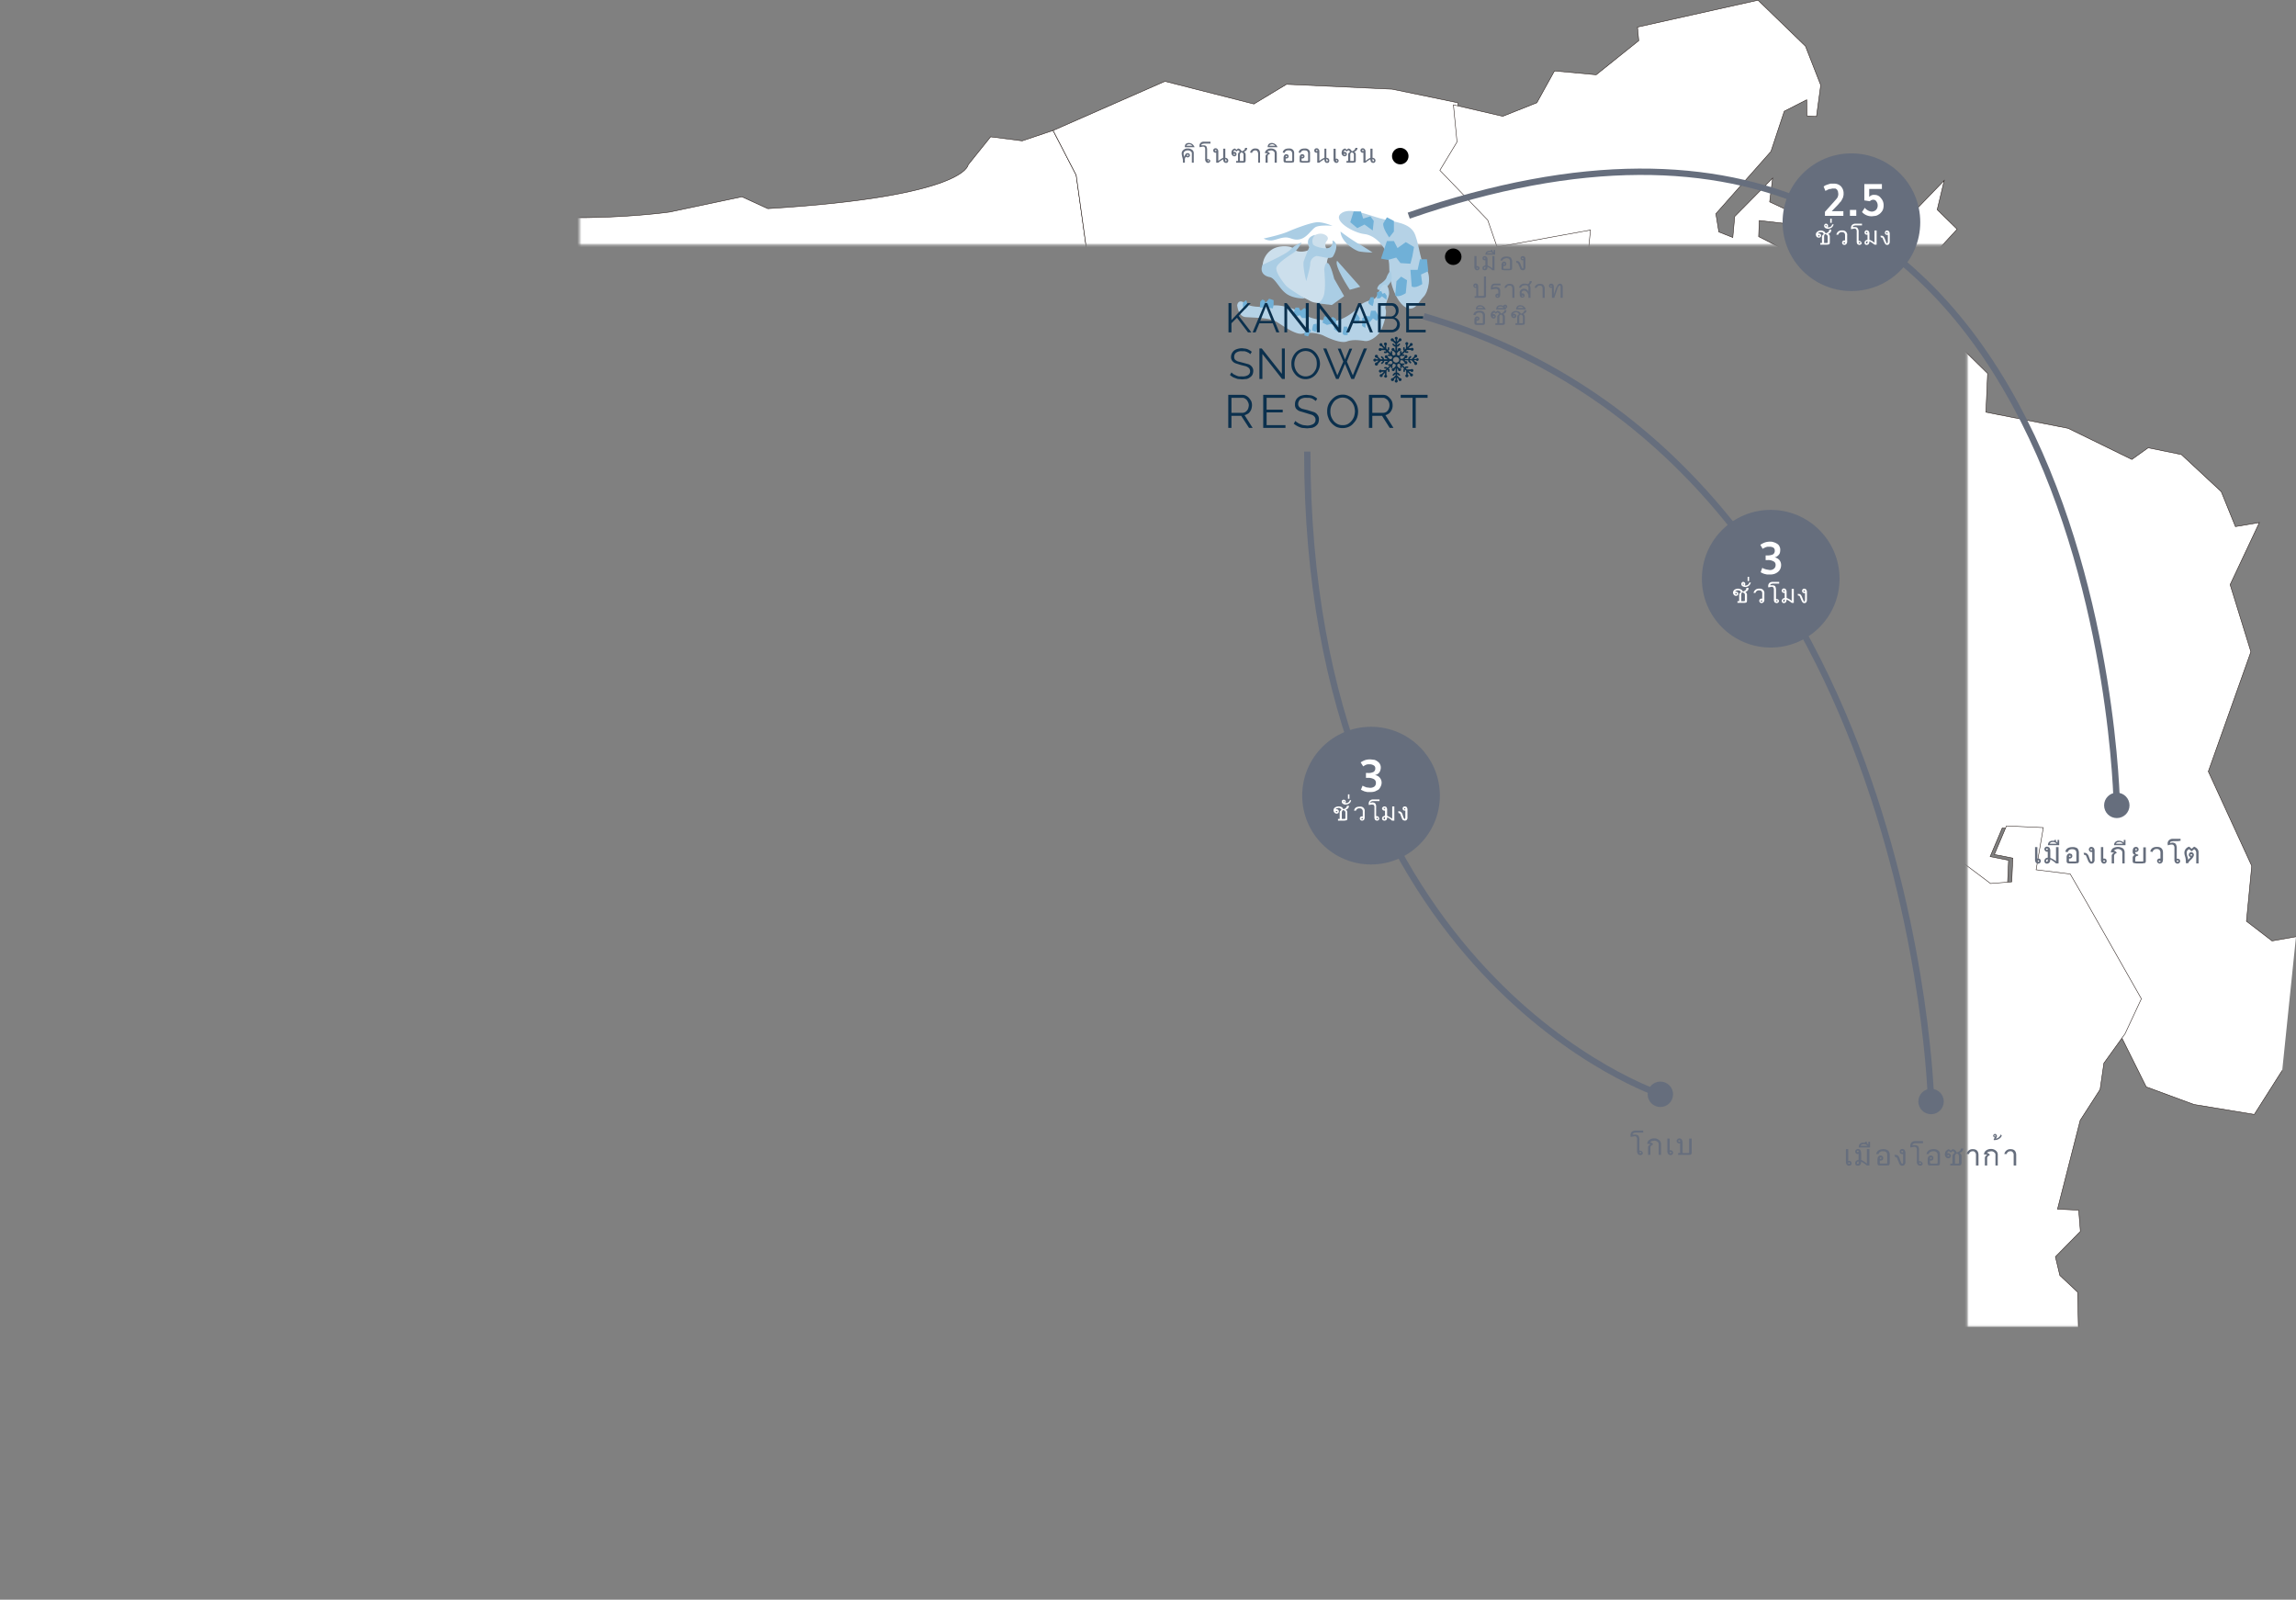 <svg xmlns="http://www.w3.org/2000/svg" xmlns:xlink="http://www.w3.org/1999/xlink" viewBox="0 0 1084 755.2"><rect x="0" y="0" width="1084" height="755.2" fill="#808080" stroke="none"/><defs><linearGradient id="名称未設定グラデーション_8" x1="928.8" y1="290.75" x2="1099.56" y2="290.75" gradientUnits="userSpaceOnUse"><stop offset="0" stop-color="#fff"/><stop offset="0.09" stop-color="#f2f2f2"/><stop offset="0.25" stop-color="#d1d1d1"/><stop offset="0.47" stop-color="#9a9a9a"/><stop offset="0.74" stop-color="#505050"/><stop offset="1"/></linearGradient><linearGradient id="名称未設定グラデーション_9" x1="1134.41" y1="-91.87" x2="1276.48" y2="-91.87" gradientTransform="translate(-518.9 136.4)" gradientUnits="userSpaceOnUse"><stop offset="0" stop-color="#fff"/><stop offset="0.1" stop-color="#f9f9f9"/><stop offset="0.22" stop-color="#e9e9e9"/><stop offset="0.36" stop-color="#cecece"/><stop offset="0.51" stop-color="#a9a9a9"/><stop offset="0.67" stop-color="#797979"/><stop offset="0.84" stop-color="#404040"/><stop offset="1"/></linearGradient><filter id="luminosity-noclip" x="0" y="-44.75" width="1099.56" height="799.91" filterUnits="userSpaceOnUse" color-interpolation-filters="sRGB"><feFlood flood-color="#fff" result="bg"/><feBlend in="SourceGraphic" in2="bg"/></filter><mask id="mask" x="0" y="-44.75" width="1099.56" height="799.91" maskUnits="userSpaceOnUse"><g style="filter:url(#luminosity-noclip)"><rect x="928.8" y="-44.8" width="170.8" height="671" style="mix-blend-mode:multiply;fill:url(#名称未設定グラデーション_8)"/><rect x="615.5" y="-368.5" width="142.1" height="826" transform="translate(642.1 731) rotate(-90)" style="mix-blend-mode:multiply;fill:url(#名称未設定グラデーション_9)"/></g></mask></defs><g id="Layer_2" data-name="Layer 2"><g id="レイヤー_2" data-name="レイヤー 2"><g style="mask:url(#mask)"><polygon points="61.3 297 63.1 284.6 74 290.1 110.7 280.5 101.9 255.1 108.5 246.7 125.5 256.2 154.5 250.1 148.2 226 172.2 219.7 186.7 174.1 217.3 189.2 226.1 185.9 262.8 203.8 273.1 224.3 281.9 223.4 291.5 203.9 316.7 198.8 319.8 186.4 348.8 179 344.2 198.8 382.7 203.1 395.7 219.9 409.7 266.7 444.3 248.3 464 255.5 496.2 233.2 497.6 242.6 488 249.1 489.9 261.6 499.6 268.3 500 285.8 482.7 282.5 473.8 312.1 463.8 312.9 461.7 331.5 440.1 340.5 445.7 354.5 443.7 370.7 433.2 381.4 443.6 400.6 432 435.1 447.9 442 457.9 468.7 455.3 485.4 441.1 482.9 424.6 488.4 418.6 481.9 408.7 481.4 408.1 493.9 422.8 500.8 413.6 509.1 396.9 520.8 398.9 530.9 387.4 537.9 371.9 547.2 355.6 548.9 353.5 540.1 331.3 535.3 306.1 540.4 310.8 546.9 335.8 545.5 342.9 553.3 336 568 327.2 568.9 325.6 578.8 317.2 570.9 310.6 578.1 308.7 591.7 302 601.4 293.9 614.8 274.4 605.2 252 604.1 251.5 615.3 237.7 616 225.5 581.7 223.5 599.1 211.1 596 210 566 198.3 575.5 167.5 595.3 128.4 603.5 108.6 600.1 112.9 560.3 87.1 522.9 95.9 495.8 82.3 464 86.5 428 59.5 390.6 63.7 352 70.2 346.1 70.9 332.4 52.1 305.3 61.3 297 61.3 297 61.3 297" style="fill:#fff;stroke:#231815;stroke-miterlimit:10;stroke-width:0.232px"/><path d="M59.6,71.8,56,83.2c26.5,49.9,63.6,30.4,63.6,30.4L132.8,98l11.2.5,16.6-9.2,29-5c39.9,28.1,126.6,15.8,126.6,15.8l34.1-7.2,12.2,5.6c93.9-5.7,94.6-20.7,94.6-20.7l10.6-13.2,14.9,1.9,14.6-4.9,10.9,21.1,8.4,60.3,15.9,8.2L527.7,171l16.9,13.2L543,220.4l-31.1,24.8-14.3-2.6-1.4-9.4L464,255.5l-19.7-7.2-34.6,18.4-14-46.8-13-16.8-38.5-4.3,4.6-19.8-29,7.4-3.1,12.4-25.2,5.1-9.6,19.5-8.8.9-10.3-20.5-36.7-17.9-8.8,3.3-30.6-15.1-14.5,45.6-24,6.3,6.3,24.1-29,6.1-17-9.5-6.6,8.4,8.8,25.4L74,290.1l-10.9-5.5L61.3,297l-9.2,8.3-8.4-6.6L9.9,300.9.1,295.4,9,265.9l16.1-7.6L22,236.5l-9.9-2.9,9.7-12.1,50.5-11.8L70.8,188l-3.1-21.8,12-7.8-.6-25,5.3-.3-1.7-5.9L75.5,124l-8.7-5.7L48.5,97.1l-6.6-9.5-4.4-9.4,7.6-6.6,9.3.4,5.2-.2Z" style="fill:#fff;stroke:#231815;stroke-miterlimit:10;stroke-width:0.232px"/><polygon points="511.9 245.2 543 220.4 544.6 184.2 527.7 171 532.4 151.2 516.5 143 508.1 82.7 497.2 61.6 550 38.4 592 49.1 607.4 39.8 657.3 42.1 688.2 48.5 689.9 66 681.8 79.4 704.4 102.9 708.8 115.6 752.9 107.6 750.6 131.2 752.7 166.3 734.6 180.4 714 165.8 701.6 192.7 706.6 217.9 758.8 251.5 770.5 242 791.7 241.7 807.7 274.9 804.6 287.3 814.3 292.7 822.3 283.1 842 287.7 840.2 300.1 878.3 313.1 882.5 330.8 871.6 350.9 861.8 347.3 855 359.5 864.9 362.5 860.1 384.7 902.7 409.1 887.6 412.2 889.5 423.5 898.2 423.9 882.8 461.9 899.7 501.4 878.7 523.5 848.2 509 832.9 515.8 827.5 524.3 814 518.7 800.1 523.1 808.1 538.4 793.6 527.8 784.3 539.8 737.9 545.2 722.1 535.7 704.5 537.4 615.3 468.4 516.7 467.6 510.3 443.6 504.2 467.1 493.3 486.6 455.3 485.4 457.9 468.7 447.9 442 432 435.1 443.6 400.6 433.2 381.4 443.7 370.7 445.7 354.5 440.1 340.5 461.7 331.5 463.8 312.9 473.8 312.1 482.7 282.5 500 285.8 499.6 268.3 489.9 261.6 488 249.1 497.6 242.6 511.9 245.2 511.9 245.2 511.9 245.2" style="fill:#fff;stroke:#231815;stroke-miterlimit:10;stroke-width:0.232px"/><path d="M583.5,723.5l-3.6-20.6,8.5-16.4,11.2,3.7,10.2-5.5,5.6-23.8,16.8-19.2,1.9-10.8,10-10H655l6.8-19.7,10-10.9,7.2.3,6.7-6,5.9.2,24-30.2,12.9,16.5-12.9,14.4-2,14.4-16.7,17.9L683,633.6l-9,16.8-2.1,26.7,20.7,33.7.6,6.8s-44.8,17-60,30.9c0,0-15.8-.8-26.6,6.5l-1.9-9.2-3.4-4.7-8.1-.4.2-4,6.7-8.4.3-7.2-5.6,4.3-11.3-1.9Z" style="fill:#fff;stroke:#231815;stroke-miterlimit:10;stroke-width:0.232px"/><polyline points="1077.5 505.3 1064.3 526.1 1035.8 521.4 1013.3 513.1 1001.3 489 1009 472.5 983.5 427.6 975.4 413.6 959.3 411.6 962.7 391.7 945.3 390.9 939.6 404.4 948.3 406.1 947.8 417.3 937.8 418.1 914.8 400.8 914.5 380.8 874 366.5 869.6 351.9 880.5 331.8 880.5 331.8 880.5 331.8 876.3 314.1 838.2 301.1 840 288.7 820.3 284.1 812.3 293.7 802.6 288.3 805.7 275.9 789.7 242.7 768.5 243 756.8 252.5 704.6 218.9 699.6 193.7 712 166.8 732.6 181.4 750.7 167.3 748.6 132.2 750.9 108.6 706.8 116.6 702.4 103.9 679.8 80.4 687.9 67 686.2 49.5 709.5 54.9 725.6 48.5 733.9 33.5 753.6 35.3 773.7 19.2 773.1 12.8 830 0.1 852.4 21.8 859.6 40.2 857.6 55 853.1 54.7 853 47.1 842.4 52.5 836.1 71.5 810.1 100.9 811.5 109.5 818.1 112.1 819 102.2 836.9 84.1 835.5 95.3 843 98.8 843.6 105.6 830.6 104.1 830.3 111.7 856.6 125.1 859.2 119.8 865.4 120.6 865.2 135.9 856.1 147.1 858.4 156.7 874.3 142.1 888.6 145.5 891 130.7 874.3 132.2 869.9 110.9 900.9 102.8 917.9 85.2 914.6 99 924 108.2 910 123.4 922 133.9 915.3 153.6 938.4 176.3 937.6 194.6 976.4 202.2 1006.5 216.9 1014.2 211.4 1029.9 214.6 1048.7 232.1 1055.4 248.6 1066.7 246.7 1052.9 276 1062.7 307.7 1042.6 364.2 1063.1 408.8 1060.6 434.9 1072.7 444.2 1084 442.2" style="fill:#fff;stroke:#231815;stroke-miterlimit:10;stroke-width:0.232px"/><polygon points="899.7 501.4 882.8 461.9 898.2 423.9 889.5 423.5 887.6 412.2 902.7 409.1 860.1 384.7 864.9 362.5 855 359.5 861.8 347.3 871.6 350.9 876 365.5 916.5 379.8 916.8 399.8 939.8 417.1 949.8 416.3 950.3 405.1 941.6 403.4 947.3 389.9 964.7 390.7 961.3 410.6 977.4 412.6 985.5 426.6 1011 471.5 1003.3 488 993.3 501.9 991.5 514.3 982.1 528.9 971.4 570.8 981.4 571.3 982.2 581.3 970.4 593.3 972.5 602.1 980.9 610 981.7 646.2 973.7 657.1 977.3 662.3 975.7 669.7 967.2 678 948 674.7 909.6 695.4 903.7 686.4 864.6 695.8 848.4 695.1 822.8 708.9 822 698.9 791.8 705 790.1 714.9 752.4 718.2 748.8 701.8 764.7 695 795.2 685.2 835.5 649.5 882.7 600.5 896.3 574.9 896.1 553.7 874.6 531.5 878.7 523.5 899.7 501.4 899.7 501.4 899.7 501.4" style="fill:#fff;stroke:#231815;stroke-miterlimit:10;stroke-width:0.232px"/></g><circle cx="783.9" cy="516.6" r="6" style="fill:#666e7d"/><circle cx="661.1" cy="73.7" r="3.9"/><circle cx="686.1" cy="121.2" r="3.9"/><circle cx="999.4" cy="380.2" r="6" style="fill:#666e7d"/><path d="M775.7,544.1a1.2,1.2,0,0,1-.4.9,1.1,1.1,0,0,1-.8.3,1.7,1.7,0,0,1-1.2-.5,2.6,2.6,0,0,1-.4-1.4V538a1.9,1.9,0,0,0-.3-1.3,1.2,1.2,0,0,0-.9-.3l-1.8.3a2,2,0,0,1-.1-.7,2.4,2.4,0,0,1,.6-1.7,2.9,2.9,0,0,1,1.9-.6h3.5v1h-3.6a1.5,1.5,0,0,0-1,.3.6.6,0,0,0-.4.6h.9a2.6,2.6,0,0,1,1.8.5,3.6,3.6,0,0,1,.5,2.1v5h.4a1.4,1.4,0,0,1,1.2,1.2Zm-.8,0a.4.4,0,0,0-.1-.3h-.6a.5.5,0,0,0,0,.6h.6A.4.4,0,0,0,774.9,544.1Z" style="fill:#666e7d"/><path d="M784.2,545.2h-1.1v-5.1a1.3,1.3,0,0,0-.6-1.1,2,2,0,0,0-1.5-.5l-1.2.2a2,2,0,0,0-.7.6,1.7,1.7,0,0,1,1.4,1,1.5,1.5,0,0,0-.9.6,1,1,0,0,0-.4.9v3.4h-1.1v-3.4a1.5,1.5,0,0,1,1.1-1.5q-.2-.3-1.5-.3a2.3,2.3,0,0,1,.9-1.8,3.6,3.6,0,0,1,2.4-.8,3.4,3.4,0,0,1,2.3.8,2.3,2.3,0,0,1,.9,1.8Z" style="fill:#666e7d"/><path d="M789.9,544.1a1.6,1.6,0,0,1-.3.9,1.4,1.4,0,0,1-.9.3,1.4,1.4,0,0,1-1.1-.5,2,2,0,0,1-.4-1.4v-5.9h1.1V543h.4a1.1,1.1,0,0,1,.9.4A1.1,1.1,0,0,1,789.9,544.1Zm-.7,0c0-.1-.1-.2-.2-.3h-.6c0,.1-.1.2-.1.3s.1.2.1.3h.6C789.1,544.3,789.2,544.2,789.2,544.1Z" style="fill:#666e7d"/><path d="M798.7,543.8a1.7,1.7,0,0,1-.3,1.2c-.2.2-.7.2-1.3.2h-4.8v-.9h.9v-4.5h-.4a1.1,1.1,0,0,1-.8-.3,1.1,1.1,0,0,1-.4-.9.9.9,0,0,1,.4-.8,1.2,1.2,0,0,1,.8-.4,1.7,1.7,0,0,1,1.2.5,3.3,3.3,0,0,1,.4,1.5v4.9h2.8c.2,0,.3-.2.3-.4v-6.4h1.2Zm-5.9-4.7.3-.2c.1-.1.1-.1.1-.3a.4.4,0,0,0-.1-.3h-.6a.4.4,0,0,0-.1.3c0,.2,0,.2.1.3Z" style="fill:#666e7d"/><path d="M563.6,76.8h-.9V72.3a1.1,1.1,0,0,0-.6-.9,2,2,0,0,0-1.3-.4,2.3,2.3,0,0,0-1.4.4,1.4,1.4,0,0,0-.6,1.1,3.1,3.1,0,0,0,.3,1.3v.4a6.4,6.4,0,0,1,.6-1.4,1.2,1.2,0,0,1,1-.5,1.1,1.1,0,0,1,.8.3,1,1,0,0,1,0,1.4,1.1,1.1,0,0,1-.8.3.9.9,0,0,1-.7-.3,1.5,1.5,0,0,0-.6,1.3v1.5h-.9v-1a6.9,6.9,0,0,0-.3-1.6,8.6,8.6,0,0,1-.3-1.7,2.1,2.1,0,0,1,.8-1.7,2.8,2.8,0,0,1,2.1-.7,3.2,3.2,0,0,1,2,.6,1.9,1.9,0,0,1,.8,1.6Zm-2.9-3.1.3-.2c.1,0,.1-.1.1-.2a.4.4,0,0,0-.1-.3h-.5a.4.4,0,0,0-.1.3c0,.1,0,.2.1.2A.2.2,0,0,0,560.7,73.7Z" style="fill:#666e7d"/><path d="M564,69.5h-4.6v-.2a2,2,0,0,1,.4-1.3,2.1,2.1,0,0,1,1.5-.5,3,3,0,0,1,1.6.5A3.7,3.7,0,0,1,564,69.5Zm-1.1-.7a2,2,0,0,0-1.6-.7l-.8.2-.4.5Z" style="fill:#666e7d"/><path d="M571.4,75.8a1,1,0,0,1-1.1,1.1,1.1,1.1,0,0,1-.9-.5,1.6,1.6,0,0,1-.4-1.2V70.6c0-.6-.1-1-.3-1.1a1,1,0,0,0-.8-.3l-1.5.3a1.5,1.5,0,0,1-.1-.6,1.8,1.8,0,0,1,.6-1.5,1.9,1.9,0,0,1,1.6-.5h3v.9h-3.1l-.9.2a1.3,1.3,0,0,0-.4.6h.9a2.1,2.1,0,0,1,1.5.4,3.4,3.4,0,0,1,.4,1.8v4.3h.3a1.1,1.1,0,0,1,.8.3A.9.9,0,0,1,571.4,75.8Zm-.7,0v-.2h-.5v.2a.4.4,0,0,0,.1.3h.5A.4.4,0,0,0,570.7,75.8Z" style="fill:#666e7d"/><path d="M575.2,76.8h-1V72.1h-.4a1.1,1.1,0,0,1-.7-.3,1.1,1.1,0,0,1-.3-.8,1,1,0,0,1,1-1,1.1,1.1,0,0,1,1,.4,1.6,1.6,0,0,1,.4,1.2V76a9,9,0,0,1,2.3-1.5V70.2h1v4.3a1.5,1.5,0,0,1,1,.4,1.2,1.2,0,0,1,.4.9,1.1,1.1,0,0,1-.3.8.8.8,0,0,1-.7.3c-.9,0-1.4-.6-1.4-1.7A12.1,12.1,0,0,0,575.2,76.8Zm-1.4-6h-.2v.2a.4.4,0,0,0,.1.3h.5a.4.4,0,0,0,.1-.3v-.2Zm4.7,4.3v1h.5a.4.4,0,0,0,.1-.3c0-.2,0-.3-.2-.4A.5.5,0,0,0,578.5,75.1Z" style="fill:#666e7d"/><path d="M588.8,69.9a1.5,1.5,0,0,1-.4,1.1,2.4,2.4,0,0,1-1.1.6,1.7,1.7,0,0,1,.8,1.3v2.7c0,.5-.1.9-.3,1a2.3,2.3,0,0,1-1.1.2h-3.1V76h.9V72.9a1.4,1.4,0,0,1,.8-1.2.8.8,0,0,0-.2-.4l-.6-.4-.7.6-.8-.6-.5.3a1.7,1.7,0,0,0-.2.5h.5a.9.9,0,0,1,.7.3,1.1,1.1,0,0,1,.3.8,1.1,1.1,0,0,1-.3.7.9.9,0,0,1-.7.3,1.2,1.2,0,0,1-1-.5,1.5,1.5,0,0,1-.4-1.1,2.3,2.3,0,0,1,.4-1.4,2.4,2.4,0,0,1,1.2-.7l.8.6.7-.6a2.1,2.1,0,0,1,1.7,1.3,2.3,2.3,0,0,0,1.2-.6,1.3,1.3,0,0,0,.4-1h1Zm-6,3.2h.2c.1-.1.1-.1.1-.2a.4.4,0,0,0-.1-.3h-.5a.4.4,0,0,0-.1.3c0,.1,0,.1.1.2Zm4.3,2.5V73c0-.5-.3-.8-.9-1.1a1.1,1.1,0,0,0-.8,1V76h1.4C587,76,587.1,75.9,587.1,75.6Z" style="fill:#666e7d"/><path d="M594.9,76.8H594V72.5a2.1,2.1,0,0,0-.4-1.1,1.2,1.2,0,0,0-1-.4,1.6,1.6,0,0,0-1.5,1.2l-.9-.2a2.4,2.4,0,0,1,2.6-1.9q2.1,0,2.1,2.4Z" style="fill:#666e7d"/><path d="M602.8,76.8h-1V72.3a1.1,1.1,0,0,0-.5-.9A1.8,1.8,0,0,0,600,71l-1,.2a1,1,0,0,0-.6.5,1.4,1.4,0,0,1,1.2.9l-.8.4a1.3,1.3,0,0,0-.3.8v3h-1V73.9a1.2,1.2,0,0,1,1-1.3c-.1-.2-.6-.3-1.3-.3a1.9,1.9,0,0,1,.8-1.5,2.7,2.7,0,0,1,2-.7,3.2,3.2,0,0,1,2,.6,2.1,2.1,0,0,1,.8,1.6Z" style="fill:#666e7d"/><path d="M603.1,69.5h-4.6v-.2A2.1,2.1,0,0,1,599,68a2.1,2.1,0,0,1,1.5-.5,2.7,2.7,0,0,1,1.5.5A2.5,2.5,0,0,1,603.1,69.5Zm-1.1-.7a1.8,1.8,0,0,0-1.5-.7l-.8.2c-.3.2-.4.3-.4.5Z" style="fill:#666e7d"/><path d="M611,75.6a1.9,1.9,0,0,1-.2,1l-1.1.2h-2.3l-1.1-.2c-.2-.1-.3-.5-.3-1V74.4a2.1,2.1,0,0,1,.4-1.2,1.2,1.2,0,0,1,1-.4,1,1,0,0,1,0,2H607v.8c0,.3.1.4.3.4h2.4c.3,0,.4-.1.4-.4V72.5a2.1,2.1,0,0,0-.4-1.1,1.8,1.8,0,0,0-1.4-.4,1.6,1.6,0,0,0-1.8,1.2l-.9-.2c.3-1.3,1.2-1.9,2.9-1.9a2.5,2.5,0,0,1,1.9.6,2.1,2.1,0,0,1,.6,1.7Zm-3.6-1.5h.2c.1,0,.1-.1.1-.2a.4.4,0,0,0-.1-.3h-.5a.4.4,0,0,0-.1.3c0,.1,0,.2.1.2Z" style="fill:#666e7d"/><path d="M618.5,75.6c0,.5,0,.9-.2,1l-1.1.2h-2.3l-1.1-.2c-.2-.1-.2-.5-.2-1V74.4a2.1,2.1,0,0,1,.3-1.2,1.2,1.2,0,0,1,1-.4,1,1,0,0,1,0,2h-.4v.8c0,.3.1.4.3.4h2.5c.2,0,.3-.1.3-.4V72.5a1.5,1.5,0,0,0-.4-1.1c-.2-.3-.7-.4-1.3-.4a1.7,1.7,0,0,0-1.9,1.2l-.9-.2c.3-1.3,1.2-1.9,2.9-1.9a2.5,2.5,0,0,1,1.9.6,2.1,2.1,0,0,1,.6,1.7Zm-3.6-1.5h.2c.1,0,.1-.1.1-.2a.4.4,0,0,0-.1-.3h-.5v.3a.3.3,0,0,0,.1.2Z" style="fill:#666e7d"/><path d="M622.9,76.8h-1V72.1h-.3a1,1,0,0,1-1.1-1.1,1.1,1.1,0,0,1,.3-.7,1.1,1.1,0,0,1,.8-.3,1,1,0,0,1,.9.4,1.6,1.6,0,0,1,.4,1.2V76a7.9,7.9,0,0,1,2.4-1.5V70.2h.9v4.3a1.8,1.8,0,0,1,1.1.4,1.6,1.6,0,0,1,.3.9,1.9,1.9,0,0,1-.2.8,1.1,1.1,0,0,1-.8.3c-.9,0-1.3-.6-1.3-1.7A10,10,0,0,0,622.9,76.8Zm-1.3-6h-.3v.2a.4.4,0,0,0,.1.3h.5a.4.4,0,0,0,.1-.3v-.2Zm4.6,4.3v1h.6c0-.1.1-.2.1-.3a.5.5,0,0,0-.2-.4A.7.7,0,0,0,626.2,75.1Z" style="fill:#666e7d"/><path d="M632,75.8a1,1,0,0,1-1.1,1.1,1.1,1.1,0,0,1-.9-.5,1.6,1.6,0,0,1-.4-1.2v-5h1v4.7h.3a1.1,1.1,0,0,1,.8.3A.9.9,0,0,1,632,75.8Zm-.7,0v-.2h-.5v.2a.4.4,0,0,0,.1.3h.5A.4.4,0,0,0,631.3,75.8Z" style="fill:#666e7d"/><path d="M640.9,69.9a1.6,1.6,0,0,1-.5,1.1,1.7,1.7,0,0,1-1.1.6,1.5,1.5,0,0,1,.8,1.3v2.7a1.9,1.9,0,0,1-.2,1l-1.1.2h-3.1V76h.8V72.9q0-.6.9-1.2a.5.5,0,0,0-.3-.4,1,1,0,0,0-.5-.4l-.8.6-.7-.6-.5.3a1.7,1.7,0,0,0-.2.5h.4a1.3,1.3,0,0,1,.8.3,1.1,1.1,0,0,1,.3.8,1.1,1.1,0,0,1-.3.7,1.3,1.3,0,0,1-.8.3,1.4,1.4,0,0,1-1-.5,1.5,1.5,0,0,1-.4-1.1,3.3,3.3,0,0,1,.4-1.4,2.3,2.3,0,0,1,1.3-.7l.7.6.8-.6a2,2,0,0,1,1.6,1.3,2,2,0,0,0,1.2-.6,1.4,1.4,0,0,0,.5-1h1Zm-6.1,3.2h.3c.1-.1.1-.1.1-.2a.4.4,0,0,0-.1-.3h-.5a.4.4,0,0,0-.1.3c0,.1,0,.1.1.2Zm4.4,2.5V73c0-.5-.3-.8-.9-1.1a1,1,0,0,0-.8,1V76h1.3C639.1,76,639.2,75.9,639.2,75.6Z" style="fill:#666e7d"/><path d="M644.7,76.8h-1V72.1h-.4a1.1,1.1,0,0,1-.7-.3,1.1,1.1,0,0,1-.3-.8,1,1,0,0,1,1-1,1.1,1.1,0,0,1,1,.4,1.6,1.6,0,0,1,.4,1.2V76a9,9,0,0,1,2.3-1.5V70.2h1v4.3a1.5,1.5,0,0,1,1,.4,1.2,1.2,0,0,1,.4.9,1.1,1.1,0,0,1-.3.8.9.9,0,0,1-.7.3c-.9,0-1.4-.6-1.4-1.7A9.6,9.6,0,0,0,644.7,76.8Zm-1.4-6h-.2v.2a.4.4,0,0,0,.1.3h.5a.4.4,0,0,0,.1-.3v-.2Zm4.7,4.3v.6a.6.6,0,0,0,.1.4h.5a.4.4,0,0,0,.1-.3c0-.2,0-.3-.2-.4A.5.5,0,0,0,648,75.1Z" style="fill:#666e7d"/><path d="M698.5,126.6a.9.9,0,0,1-.3.7,1.1,1.1,0,0,1-.8.3,1,1,0,0,1-.9-.4,1.6,1.6,0,0,1-.4-1.2v-5.1h1v4.7h.3a1.1,1.1,0,0,1,.8.3A.9.9,0,0,1,698.5,126.6Zm-.7,0c0-.1,0-.2-.1-.2h-.5c-.1,0-.1.1-.1.2a.4.4,0,0,0,.1.3h.5A.4.4,0,0,0,697.8,126.6Z" style="fill:#666e7d"/><path d="M705.6,127.6h-1a7.4,7.4,0,0,0-2.3-1.6c0,1.1-.5,1.6-1.4,1.6l-.7-.2a1.1,1.1,0,0,1-.3-.8,1.1,1.1,0,0,1,.4-.9l1-.5v-2.3h-.4a1.1,1.1,0,0,1-.7-.3,1,1,0,0,1,0-1.4,1.1,1.1,0,0,1,.7-.3,1.1,1.1,0,0,1,1,.4,1.6,1.6,0,0,1,.4,1.2v2.8a11.8,11.8,0,0,1,2.3,1.4v-5.8h1Zm-4.7-6h-.2c-.1,0-.1.1-.1.2a.4.4,0,0,0,.1.3h.5a.4.4,0,0,0,.1-.3c0-.1,0-.2-.1-.2Zm.4,4.9v-.6l-.5.2a.6.6,0,0,0-.2.5.4.4,0,0,0,.1.3h.2l.3-.2A.4.4,0,0,0,701.3,126.5Z" style="fill:#666e7d"/><path d="M705.9,120.2h-4.6a2.1,2.1,0,0,1,.5-1.3,2.1,2.1,0,0,1,1.5-.5h.6V118h.7v.6c.2.2.5.3.6.5V118h.7Zm-1.1-.6a1.6,1.6,0,0,0-1.5-.7l-.8.2a.7.7,0,0,0-.4.5Z" style="fill:#666e7d"/><path d="M713.9,126.4a1.3,1.3,0,0,1-.3,1l-1.1.2h-2.3l-1.1-.2c-.2-.2-.2-.5-.2-1v-1.2a2.1,2.1,0,0,1,.3-1.2,1.2,1.2,0,0,1,1-.5.9.9,0,0,1,.7.3,1.1,1.1,0,0,1,.3.8,1,1,0,0,1-1,1h-.4v.9c0,.2.1.4.3.4h2.5c.2,0,.3-.2.3-.4v-3.1a1.4,1.4,0,0,0-.4-1.1c-.2-.3-.7-.4-1.3-.4s-1.7.4-1.9,1.1h-.9c.3-1.3,1.2-1.9,2.9-1.9a3.1,3.1,0,0,1,1.9.5,2.5,2.5,0,0,1,.7,1.8Zm-3.7-1.5c.1,0,.2,0,.2-.1s.1-.1.1-.2a.4.4,0,0,0-.1-.3h-.5c0,.1-.1.2-.1.3s.1.1.1.2Z" style="fill:#666e7d"/><path d="M720.2,126a1.7,1.7,0,0,1-.3,1.2,1.2,1.2,0,0,1-1,.4l-.7-.2a1.7,1.7,0,0,1-.6-1l-.8-1.9c-.2-.2-.3-.4-.5-.4H716l-.2-.9h.5a1.3,1.3,0,0,1,.9.4,2.2,2.2,0,0,1,.7,1.2l.5,1.2c.2.5.3.8.5.8s.3-.2.3-.8v-3.1h-.3a1,1,0,0,1,0-2,1.3,1.3,0,0,1,1,.4,2.1,2.1,0,0,1,.3,1.2Zm-1.3-3.7h.2a.4.4,0,0,0,.1-.3c0-.1,0-.2-.1-.2s-.1-.1-.2-.1h-.3a.3.3,0,0,0-.1.2c0,.1.1.2.1.3Z" style="fill:#666e7d"/><path d="M701.6,139.4a1.3,1.3,0,0,1-.3,1,2,2,0,0,1-1.1.2h-4v-.8h.8v-3.9h-.4a.9.9,0,0,1-.7-.3,1.1,1.1,0,0,1-.3-.8,1,1,0,0,1,1-1,1.3,1.3,0,0,1,1,.4,2.1,2.1,0,0,1,.3,1.2v4.3h2.4c.2,0,.3-.2.3-.4v-8.8h1Zm-5-4.1c.1,0,.2,0,.2-.1l.2-.3-.2-.2h-.5c0,.1-.1.1-.1.2v.3Z" style="fill:#666e7d"/><path d="M708.5,134.7h-2.8a.8.8,0,0,0-.7.3.6.6,0,0,0-.3.6h0l1.3-.2a3,3,0,0,1,1.8.5,2,2,0,0,1,.5,1.6V139a2.1,2.1,0,0,1-.3,1.2,1.2,1.2,0,0,1-1,.4,1,1,0,0,1,0-2h.4v-.9a1.3,1.3,0,0,0-.3-1,1.4,1.4,0,0,0-1.1-.3l-2.1.3v-.8c0-1.3.6-2,1.8-2h2.7ZM707,140h.3v-.5h-.5l-.2.2.2.3Z" style="fill:#666e7d"/><path d="M715,140.6h-1v-4.3a1.8,1.8,0,0,0-.3-1.1,1.3,1.3,0,0,0-1-.4,1.4,1.4,0,0,0-1.5,1.1h-.9a2.3,2.3,0,0,1,2.5-1.9c1.5,0,2.2.8,2.2,2.4Z" style="fill:#666e7d"/><path d="M723.2,132.7a1.7,1.7,0,0,1-.3,1,3,3,0,0,1-.8.8,2.9,2.9,0,0,1,.5,1.7v4.4h-1v-1.3a3.6,3.6,0,0,0-.8-1.5,1.7,1.7,0,0,0-1.2-.6,1.2,1.2,0,0,0-.9.3,1.5,1.5,0,0,0-.3,1h.4a1,1,0,0,1,0,2,1.2,1.2,0,0,1-1-.4,2.1,2.1,0,0,1-.3-1.2v-.6a1.6,1.6,0,0,1,.5-1.4,2.1,2.1,0,0,1,1.6-.6,1.9,1.9,0,0,1,1.2.4,2,2,0,0,1,.8,1v-1.5a1.3,1.3,0,0,0-1.7-1.5,2.1,2.1,0,0,0-1.2.3,1.6,1.6,0,0,0-.6.8h-.9a1.9,1.9,0,0,1,.9-1.4,3,3,0,0,1,2-.5l1.3.2a1.7,1.7,0,0,0,.6-.6,2.4,2.4,0,0,0,.2-.8h1Zm-4.4,7.3h.2l.2-.3-.2-.2h-.5v.5Z" style="fill:#666e7d"/><path d="M729.3,140.6h-1v-4.3a1.8,1.8,0,0,0-.3-1.1,1.3,1.3,0,0,0-1-.4,1.4,1.4,0,0,0-1.5,1.1h-1a2.4,2.4,0,0,1,2.6-1.9c1.5,0,2.2.8,2.2,2.4Z" style="fill:#666e7d"/><path d="M737.8,140.6h-1v-4.8a1.7,1.7,0,0,0-.1-.8c-.1-.2-.2-.3-.4-.3l-.5.5a2.8,2.8,0,0,0-.5,1.1l-1.5,4.3h-1.1v-4.7h-.4a1,1,0,0,1,0-2,1.2,1.2,0,0,1,1,.4,2.1,2.1,0,0,1,.3,1.2V139l1.1-3.1.6-1.1a1.3,1.3,0,0,1,.6-.7l.7-.2a1.1,1.1,0,0,1,.9.5,2.6,2.6,0,0,1,.3,1.4Zm-5.5-5.3h.3v-.5H732v.5Z" style="fill:#666e7d"/><path d="M701.1,152.2c0,.5-.1.9-.3,1a2,2,0,0,1-1.1.2h-2.2a2,2,0,0,1-1.1-.2c-.2-.1-.3-.5-.3-1V151a1.6,1.6,0,0,1,.4-1.2,1,1,0,0,1,.9-.4,1.1,1.1,0,0,1,.8.3,1,1,0,0,1,0,1.4,1.1,1.1,0,0,1-.8.3h-.3v.8c0,.3.1.4.3.4h2.4c.2,0,.3-.1.3-.4v-3.1a2,2,0,0,0-.3-1.1,1.8,1.8,0,0,0-1.4-.4,1.6,1.6,0,0,0-1.8,1.2l-1-.2c.3-1.3,1.3-1.9,3-1.9a2.7,2.7,0,0,1,1.9.6,2.1,2.1,0,0,1,.6,1.7Zm-3.7-1.5h.3c.1,0,.1-.1.1-.2a.4.4,0,0,0-.1-.3h-.5a.4.4,0,0,0-.1.3c0,.1,0,.2.1.2Z" style="fill:#666e7d"/><path d="M701.4,146.1h-4.6v-.2a2.1,2.1,0,0,1,.5-1.3,2.1,2.1,0,0,1,1.5-.5,2.7,2.7,0,0,1,1.5.5A3,3,0,0,1,701.4,146.1Zm-1.1-.7a1.8,1.8,0,0,0-1.5-.7l-.9.2a.5.5,0,0,0-.3.5Z" style="fill:#666e7d"/><path d="M711.2,146.4a1.6,1.6,0,0,1-.4,1.2,2,2,0,0,1-1.1.6,1.7,1.7,0,0,1,.8,1.3v2.7a1.9,1.9,0,0,1-.2,1,2.9,2.9,0,0,1-1.2.2H706v-.8h.9v-3.1q0-.6.9-1.2a.9.9,0,0,0-.3-.5l-.5-.3-.8.6-.7-.6-.5.3a.6.6,0,0,0-.2.5h.4a.9.9,0,0,1,.7.3,1.1,1.1,0,0,1,.3.8,1.1,1.1,0,0,1-.3.7.9.9,0,0,1-.7.3,1.4,1.4,0,0,1-1-.5,1.5,1.5,0,0,1-.4-1.1,2.3,2.3,0,0,1,.4-1.4,2.3,2.3,0,0,1,1.3-.7l.7.6.8-.6a2,2,0,0,1,1.6,1.3,2.3,2.3,0,0,0,1.2-.6,1.4,1.4,0,0,0,.5-1h.9Zm-6,3.3h.3v-.5H705a.4.4,0,0,0-.1.3v.2Zm4.3,2.5v-2.6c0-.5-.3-.8-.8-1.1a1,1,0,0,0-.8,1v3.1h1.3C709.4,152.6,709.5,152.5,709.5,152.2Z" style="fill:#666e7d"/><path d="M711,146.1h-4.6v-.2a2.1,2.1,0,0,1,.5-1.3,2.1,2.1,0,0,1,1.5-.5,3.1,3.1,0,0,1,1.3.3.8.8,0,0,1,.4-.4l.5-.2a.9.9,0,0,1,.7.3.9.9,0,0,1,.3.6.8.8,0,0,1-.2.6l-.5.4Zm-1.1-.7a1.8,1.8,0,0,0-1.5-.7,1.5,1.5,0,0,0-.8.2.5.5,0,0,0-.4.5Zm.7-.3h.2a.4.4,0,0,0,.1-.3v-.2h-.4v.2a.4.4,0,0,0,.1.3Z" style="fill:#666e7d"/><path d="M720.7,146.4a1.7,1.7,0,0,1-.5,1.2,1.7,1.7,0,0,1-1.1.6,1.5,1.5,0,0,1,.8,1.3v2.7a1.9,1.9,0,0,1-.2,1l-1.1.2h-3.1v-.8h.8v-3.1a1.1,1.1,0,0,1,.8-1,.8.8,0,0,0-.4-.7,1.1,1.1,0,0,0-1-.4l-.8.2c-.3.2-.5.3-.5.5h.4a1.3,1.3,0,0,1,.8.3,1.1,1.1,0,0,1,.3.8,1.1,1.1,0,0,1-.3.7,1.3,1.3,0,0,1-.8.3,1.4,1.4,0,0,1-1-.5,1.4,1.4,0,0,1-.4-1.1,1.6,1.6,0,0,1,.7-1.3,3,3,0,0,1,1.6-.5,2.6,2.6,0,0,1,1.5.4,1.4,1.4,0,0,1,.8.9,2.3,2.3,0,0,0,1.2-.6,1.4,1.4,0,0,0,.5-1h1Zm-5.9,3h.3v-.2a.4.4,0,0,0-.1-.3h-.3c-.1,0-.2,0-.2.1a.4.4,0,0,0-.1.3v.2Zm4.2,2.8v-2.6a1.3,1.3,0,0,0-1-1.1,1,1,0,0,0-.7,1v3.1h1.3C718.9,152.6,719,152.5,719,152.2Z" style="fill:#666e7d"/><path d="M720.4,146.1h-4.6v-.2a2.1,2.1,0,0,1,.5-1.3,2.1,2.1,0,0,1,1.5-.5,2.5,2.5,0,0,1,1.5.5A2.5,2.5,0,0,1,720.4,146.1Zm-1.1-.7a1.8,1.8,0,0,0-1.5-.7,1.5,1.5,0,0,0-.8.2.7.7,0,0,0-.4.5Z" style="fill:#666e7d"/><path d="M663.7,145.1c-3.6-1.8-7.8-10-7.8-19s-6.7-15.1-11.7-15.6-15.1-6.2-11.2-9.6,12.8.6,19,2.3,14,1.7,16.2,7.8,2.2,12.3,5,15.7,1.2,11.2-1.1,13.4S668.2,147.4,663.7,145.1Z" style="fill:#b5d2e6"/><polygon points="652 122.1 654.8 113.8 658.1 113.8 659.8 117.1 663.7 114.3 667.6 116.6 666.8 121.1 665.9 124.5 661.2 124.2 659.2 121.6 655.3 122.7 652 122.1" style="fill:#70b0d7"/><path d="M658.7,139.5l.6-6.7,2.2-2.2,2.8,1.7-.6,6.1S660.4,140.7,658.7,139.5Z" style="fill:#70b0d7"/><path d="M666.5,135.2l-.6-7.8h3.4l1.1-5h3.3l.6,5.6-3.4,1.6.6,4.5S668.1,136.4,666.5,135.2Z" style="fill:#70b0d7"/><path d="M653.1,105.4l1.7-2.8,3.3,1.7v5l-2.2,2.8S652.6,107.6,653.1,105.4Z" style="fill:#70b0d7"/><polygon points="637.5 104.9 639.1 99.8 642.5 99.8 643.6 103.2 647 102.1 648.6 104.3 648.1 108.8 644.2 106 640.8 107.7 637.5 104.9" style="fill:#70b0d7"/><path d="M596.1,125.9a9.6,9.6,0,0,1,4.4-8.1c3.3-2.2,9.3-1.9,10.4-.2s6.6,1.6,7.9-.5-1.3-3.1.4-4.7a5.6,5.6,0,0,1,4.5-2.1c2.2.2,4.1,1.7,2.8,3.3s-.9,3.3.5,4.6,3.2-.4,3.2-.4-.6,3.3-2.1,3.2-2,3.3-1.4,6.7,1.4,14.5,1.4,14.5-5.8,2-9.7-.2-4-1.6-8.2-3.5-9.5-9.8-9.5-9.8Z" style="fill:#ccdfec"/><path d="M596.1,125s11.3-5,13.2-7.2a13.5,13.5,0,0,1,5.2-3.3s-1.9,3.6-3.6,4.7-7.4,4.7-8.2,6.9,3,7,4.3,8.6,9.1,6.2,9.1,6.2-5.5.3-9-2.4-5-7.2-7.7-7.7S594.7,128.3,596.1,125Z" style="fill:#aacde4"/><path d="M618.1,116.7s-1.7,4.2-2.5,6.4,1.1,9.6,1.1,9.6,1.9-6.3,1.9-8.3a3.8,3.8,0,0,1,2.8-3.5c1.1-.3,6.8,1.9,7.9.2s3.1-6.3-.2-7.6c0,0,.5,2.7-1.7,3.5s-7.1-.7-7.5-1.7a3.8,3.8,0,0,1,1.1-4.4S615.8,111.6,618.1,116.7Z" style="fill:#aacde4"/><path d="M625.2,127.2s.3-3.6,1.7-3,3,7.4,3,7.4l4.7,8.2-5.8,4.2-7.4-.9s2.2.3,3.5-3.3S625.2,127.2,625.2,127.2Z" style="fill:#aacde4"/><path d="M631.3,123.1l10.9,12.3-4.9,1.4S629.6,125.3,631.3,123.1Z" style="fill:#aacde4"/><path d="M596.6,112.6s7.7-1.6,11.6-3.3,11.2-4.4,14-4.4,6.9,1.7,6.9,1.7-6.4-.6-8.3.8-3.8,4.7-6.9,5.5-4.4-.8-6.8-.8-4.4,1.1-6.6,1.4A6.7,6.7,0,0,1,596.6,112.6Z" style="fill:#aacde4"/><path d="M632.9,109.3a89.2,89.2,0,0,0,8,5.5c2.2,1.1,7.1,4.4,7.1,4.4a38.2,38.2,0,0,1-6.3-.5C639.5,118.1,633.2,114.3,632.9,109.3Z" style="fill:#aacde4"/><path d="M651.3,134.3s3-1.9,3.3-3.3a11.7,11.7,0,0,1,1.9-3.3s1.1,3.1.3,5a12.2,12.2,0,0,1-3.3,3.8S648,138.2,651.3,134.3Z" style="fill:#aacde4"/><path d="M584.1,144.1s.5,5.3,3.9,5.6,11.3.2,14.5,2.1,9.2,6.5,12.6,5.7a16.2,16.2,0,0,1,9.5.8c2.1,1.1,8.4,4,11.3,2.9s6.5-.5,8.6-.2,6.1-2.1,7.6-5.3,2.7-7.9,2.1-9.7,1.4-5.3,1.6-7.1-.8-5.8-2.9-4.2-2.1,5.8-4.4,6.5-6.1,1.9-7.7,4.2-8.1,6.4-11.3,6.1-9.7-.3-13.4-2.9-11.5-5.3-16.8-4.2-10,0-11.3-1.1S584.6,141.5,584.1,144.1Z" style="fill:#b5d2e6"/><polygon points="586.8 144.8 586.8 142.9 588.4 141.7 589.2 144.6 587.9 146.1 586.8 144.8" style="fill:#70b0d7"/><polygon points="594.8 145.2 595 142.4 596 141.4 597.1 141.9 597.4 143.1 599.2 141 601.3 141.7 601.3 144 600.9 145.6 598.5 145.2 597.8 144 596.9 145.2 594.8 145.2" style="fill:#70b0d7"/><polygon points="610.3 149.1 611.6 145.2 613.2 145.2 614 146.7 615.8 145.4 617.7 146.5 617.3 148.6 616.8 150.2 614.7 150.1 613.7 148.8 611.9 149.4 610.3 149.1" style="fill:#70b0d7"/><polygon points="615.8 158.3 616.2 155.3 617.5 154.5 618.9 156 617.6 158.8 615.8 158.3" style="fill:#70b0d7"/><path d="M619.5,156a8,8,0,0,1,.6-2.9l1.5-.3.3,2.4-.8,1.5Z" style="fill:#70b0d7"/><path d="M624.4,152.3l.8-2.9h1.3l.8,1.4,1.9-1.2,1.6,1V153l1.6.7-.7,3-1.9-1.3s.5-2.3-.8-2.3h-1.3l-1.2.3Z" style="fill:#70b0d7"/><path d="M633.9,157.3l.5-3.1H636l.7,1.6-.5,2.3S634.1,158.7,633.9,157.3Z" style="fill:#70b0d7"/><polygon points="638.4 151.5 639.4 148.6 640.8 148.3 642 150.2 641.5 152.7 639.8 152.8 638.4 151.5" style="fill:#70b0d7"/><polygon points="643.1 150.3 643.1 153.9 644.6 154.8 644.9 151.8 646.7 152.1 648.2 150.3 650 151.5 651.2 149.7 649.4 146.7 647.3 146.7 646.7 149.4 644.6 149.1 643.1 150.3" style="fill:#70b0d7"/><path d="M646,142.7l1.1-2.4h1.5v2.1l-.5,2.1S646,143.7,646,142.7Z" style="fill:#70b0d7"/><polygon points="650.1 140.9 650.2 137.9 652.1 137.4 652.7 138.7 653.8 138.3 654.7 139.6 654.6 141.5 652.4 139.9 651.5 140.8 650.1 140.9" style="fill:#70b0d7"/><path d="M783.9,516.6S617.2,462.1,617.2,213.2" style="fill:none;stroke:#666e7d;stroke-miterlimit:10;stroke-width:3px"/><path d="M580,156.9V143.1h1.4v8l7.6-8h1.5l-5.7,6,6,7.8h-1.6L584,150l-2.6,2.6v4.3Z" style="fill:#0b304d"/><path d="M597.2,143.1h1.1l5.7,13.8h-1.4l-1.7-4.3h-6.3l-1.8,4.3h-1.4Zm3.2,8.4-2.7-6.8-2.7,6.8Z" style="fill:#0b304d"/><path d="M607.7,145.6v11.3h-1.3V143.1h1.1l9,11.5V143.1h1.4v13.8h-1.3Z" style="fill:#0b304d"/><path d="M623.1,145.6v11.3h-1.4V143.1h1.2l9,11.5V143.1h1.3v13.8H632Z" style="fill:#0b304d"/><path d="M641.3,143.1h1.2l5.7,13.8h-1.4l-1.7-4.3h-6.3l-1.8,4.3h-1.4Zm3.3,8.4-2.7-6.8-2.7,6.8Z" style="fill:#0b304d"/><path d="M660.9,153.3a4.1,4.1,0,0,1-.5,1.9,4.1,4.1,0,0,1-1.4,1.2,4.1,4.1,0,0,1-1.9.5h-6.5V143.1h6.6a3.4,3.4,0,0,1,1.7.5,6.9,6.9,0,0,1,1.1,1.3,5.1,5.1,0,0,1,.3,1.7,3.2,3.2,0,0,1-.5,1.9,2.9,2.9,0,0,1-1.4,1.3,3.6,3.6,0,0,1,2.5,3.5Zm-9-9v5.1h4.8a2.8,2.8,0,0,0,1.2-.4,2.4,2.4,0,0,0,.8-.9,2.8,2.8,0,0,0,.3-1.3,2.4,2.4,0,0,0-.3-1.2,2.5,2.5,0,0,0-.8-1,2,2,0,0,0-1.1-.3Zm7.7,8.8a2.8,2.8,0,0,0-.3-1.3,4.3,4.3,0,0,0-.9-1,2.4,2.4,0,0,0-1.2-.3h-5.3v5.2h5.2a1.9,1.9,0,0,0,1.2-.4,2,2,0,0,0,.9-.9A3.3,3.3,0,0,0,659.6,153.1Z" style="fill:#0b304d"/><path d="M673.1,155.7v1.2h-9.2V143.1h9v1.2h-7.7v5h6.7v1.1h-6.7v5.3Z" style="fill:#0b304d"/><path d="M590.3,167.2l-.7-.6-1-.5-1-.3h-1.3a4.1,4.1,0,0,0-2.7.7,2.3,2.3,0,0,0-.9,1.9,2.1,2.1,0,0,0,.4,1.4,4.9,4.9,0,0,0,1.3.8l2.3.6,2.6.7a3.5,3.5,0,0,1,1.8,1.3,3,3,0,0,1,.6,2,4.3,4.3,0,0,1-.4,1.7,3.2,3.2,0,0,1-1.1,1.2,4,4,0,0,1-1.6.8l-2.1.2-2.2-.2-1.9-.7a6.6,6.6,0,0,1-1.7-1.2l.7-1.2.9.8,1.2.6a6.6,6.6,0,0,0,1.5.5h1.5a4.9,4.9,0,0,0,2.7-.6,2.1,2.1,0,0,0,1-1.9,2.4,2.4,0,0,0-.5-1.4,4.9,4.9,0,0,0-1.5-.9l-2.4-.6-2.5-.8a3.7,3.7,0,0,1-1.5-1.1,2.9,2.9,0,0,1-.6-1.9,3.8,3.8,0,0,1,.7-2.2,3.7,3.7,0,0,1,1.8-1.4,7.6,7.6,0,0,1,2.7-.5l1.7.2a4.4,4.4,0,0,1,1.6.6,5.1,5.1,0,0,1,1.3.9Z" style="fill:#0b304d"/><path d="M596,167.1v11.8h-1.4V164.5h1.1l9.5,12v-12h1.4v14.4h-1.3Z" style="fill:#0b304d"/><path d="M616.4,179a6,6,0,0,1-2.7-.6,6.2,6.2,0,0,1-2.2-1.7,8.8,8.8,0,0,1-1.4-2.3,8.4,8.4,0,0,1-.4-2.7,6.6,6.6,0,0,1,.5-2.8,7.9,7.9,0,0,1,1.4-2.3,6,6,0,0,1,2.2-1.6,5.8,5.8,0,0,1,2.6-.6,6.4,6.4,0,0,1,2.8.6,6.8,6.8,0,0,1,2.1,1.7,9.5,9.5,0,0,1,1.4,2.4,7.5,7.5,0,0,1,.5,2.6,6.7,6.7,0,0,1-.6,2.8,7.9,7.9,0,0,1-1.4,2.3,6.5,6.5,0,0,1-2.1,1.6A6,6,0,0,1,616.4,179Zm-5.3-7.3a6.2,6.2,0,0,0,.4,2.3,5.2,5.2,0,0,0,1.1,1.9,4.5,4.5,0,0,0,1.7,1.3,4.6,4.6,0,0,0,2.1.5,5.1,5.1,0,0,0,2.2-.5,4.6,4.6,0,0,0,1.7-1.4,7.2,7.2,0,0,0,1.1-1.9,8.3,8.3,0,0,0,.3-2.2,9.1,9.1,0,0,0-.3-2.3,7.6,7.6,0,0,0-1.2-1.9,5.1,5.1,0,0,0-1.6-1.3,5.1,5.1,0,0,0-4.4,0,5.5,5.5,0,0,0-1.7,1.4,7.2,7.2,0,0,0-1.4,4.1Z" style="fill:#0b304d"/><path d="M631.6,164.6H633l2,5.1,2.1-5.1h1.3l-2.5,6.1,2.8,6.5,5.2-12.7h1.5l-6.1,14.4H638l-3-7.1-3,7.1h-1.2l-6.1-14.4h1.5l5.2,12.7,2.8-6.5Z" style="fill:#0b304d"/><path d="M579.9,202V186.4h6.6a3.7,3.7,0,0,1,1.8.4,4.4,4.4,0,0,1,1.5,1.2,7.8,7.8,0,0,1,1,1.5,5.7,5.7,0,0,1,.3,1.8,6.5,6.5,0,0,1-.4,2.1,5.2,5.2,0,0,1-1.2,1.7,6.6,6.6,0,0,1-1.9.9l3.8,6h-1.7l-3.7-5.7h-4.6V202Zm1.5-7.1h5.1a2.8,2.8,0,0,0,1.6-.5,3.5,3.5,0,0,0,1.1-1.3,5.8,5.8,0,0,0,.4-1.8,3.4,3.4,0,0,0-.5-1.7,2.8,2.8,0,0,0-1.1-1.3,2.4,2.4,0,0,0-1.6-.5h-5Z" style="fill:#0b304d"/><path d="M606.9,200.7V202H596.4V186.4h10.3v1.4H598v5.6h7.6v1.3H598v6Z" style="fill:#0b304d"/><path d="M621.2,189.3l-.8-.6-1-.6-1.2-.3h-1.3a4.7,4.7,0,0,0-3,.7,3,3,0,0,0-1,2.2,2,2,0,0,0,.5,1.4,3.8,3.8,0,0,0,1.4.9l2.5.6,2.9.9a3.5,3.5,0,0,1,1.8,1.3,3.1,3.1,0,0,1,.7,2.2,5.3,5.3,0,0,1-.4,1.9,4.6,4.6,0,0,1-3,2.1l-2.2.2-2.4-.2a9,9,0,0,1-2.1-.8,9.4,9.4,0,0,1-1.8-1.2l.8-1.3a2.7,2.7,0,0,0,1,.8,4,4,0,0,0,1.3.7,5.3,5.3,0,0,0,1.5.5l1.7.2a5.9,5.9,0,0,0,2.9-.7,2.3,2.3,0,0,0,1.1-2,2.1,2.1,0,0,0-.6-1.6,3.1,3.1,0,0,0-1.6-.9l-2.6-.8-2.7-.8a4.3,4.3,0,0,1-1.7-1.2,3.1,3.1,0,0,1-.5-2,4.1,4.1,0,0,1,.7-2.5,4.9,4.9,0,0,1,1.9-1.5,8.8,8.8,0,0,1,2.9-.5l1.9.2a4.9,4.9,0,0,1,1.7.6,7.1,7.1,0,0,1,1.4,1Z" style="fill:#0b304d"/><path d="M633.9,202.1a7.3,7.3,0,0,1-3-.6,8.4,8.4,0,0,1-2.3-1.8,6.8,6.8,0,0,1-1.5-2.6,7.1,7.1,0,0,1-.5-2.9,7.9,7.9,0,0,1,.5-3,8.2,8.2,0,0,1,1.6-2.5,8.4,8.4,0,0,1,2.3-1.8,7.2,7.2,0,0,1,2.9-.6,6,6,0,0,1,3,.7,5.8,5.8,0,0,1,2.3,1.8,11,11,0,0,1,1.5,2.6,9.2,9.2,0,0,1,.5,2.8,9.4,9.4,0,0,1-.5,3,7.2,7.2,0,0,1-1.6,2.5,5.8,5.8,0,0,1-2.3,1.8A7.2,7.2,0,0,1,633.9,202.1Zm-5.8-7.9a6.9,6.9,0,0,0,.4,2.5,8.8,8.8,0,0,0,1.2,2.1,6.2,6.2,0,0,0,1.8,1.4,4.9,4.9,0,0,0,2.4.5,4.7,4.7,0,0,0,2.4-.5,6.5,6.5,0,0,0,1.8-1.5,7.2,7.2,0,0,0,1.2-2.1,10,10,0,0,0,.4-2.4,9.3,9.3,0,0,0-.4-2.4,7.2,7.2,0,0,0-1.2-2.1,9,9,0,0,0-1.9-1.5,5.9,5.9,0,0,0-2.3-.5,4.8,4.8,0,0,0-2.4.6,4.9,4.9,0,0,0-1.8,1.4,11.3,11.3,0,0,0-1.2,2.1A6.7,6.7,0,0,0,628.1,194.2Z" style="fill:#0b304d"/><path d="M646.3,202V186.4h6.6a4.1,4.1,0,0,1,1.9.4,5.3,5.3,0,0,1,1.4,1.2,4.9,4.9,0,0,1,1,1.5,5.7,5.7,0,0,1,.3,1.8,4.6,4.6,0,0,1-.4,2.1,5.2,5.2,0,0,1-1.2,1.7,5.1,5.1,0,0,1-1.8.9l3.8,6h-1.8l-3.6-5.7h-4.6V202Zm1.6-7.1H653a3,3,0,0,0,1.6-.5,3.2,3.2,0,0,0,1-1.3,3.9,3.9,0,0,0,.4-1.8,3.3,3.3,0,0,0-.4-1.7,3,3,0,0,0-1.2-1.3,2.4,2.4,0,0,0-1.6-.5h-4.9Z" style="fill:#0b304d"/><path d="M674,187.8h-5.6V202h-1.5V187.8h-5.6v-1.4H674Z" style="fill:#0b304d"/><path d="M669.1,169.2a.9.9,0,0,0-.6.3h-1l.7-.7h.2a.7.7,0,1,0-.7-.7v.2l-1.2,1.2h-.9v-.2l.6-.6a.4.4,0,0,0,0-.5c-.2-.2-.4-.2-.5,0l-.7.6c-.1.1-.1.2-.1.4v.3h-1.7l.4-.4h.2a.8.8,0,0,0,.7-.8.7.7,0,0,0-1.4,0v.2l-.9.9h-1a1.6,1.6,0,0,0-.3-.9l.5-.5h1.3a.4.4,0,0,0,.4-.4c0-.2-.2-.3-.4-.3h-.6l1.1-1.1.3.2c0,.1.1.2.3.2h.7a.4.4,0,1,0,0-.8h-.8l.6-.6h1.8c0,.1,0,.1.1.2a.9.9,0,0,0,1,0,.7.7,0,0,0-1-1H665l1.1-1.1a.7.7,0,1,0-.5-.5l-1.1,1.1v-1l.2-.2a.7.7,0,1,0-1,0h.1v1.8l-.6.6v-.8a.4.4,0,0,0-.4-.4c-.2,0-.3.2-.3.4v.7c0,.2,0,.3.1.3l.2.3-1.1,1.1v-.6c0-.2-.1-.4-.3-.4a.4.4,0,0,0-.4.4v1.3l-.5.5-.9-.3v-1l.9-.9h.2a.7.7,0,1,0,0-1.4.8.8,0,0,0-.8.7c0,.1.1.1.1.2l-.4.4v-2h.3a.5.5,0,0,0,.4-.2l.6-.6c.2-.2.2-.4,0-.5s-.3-.2-.5,0l-.6.6h-.2v-.6l1.2-1.2h.2a.7.7,0,1,0-.7-.7v.2l-.7.7v-1a.9.9,0,0,0,.3-.6.7.7,0,1,0-1.4,0c0,.2.2.4.4.6v1l-.8-.7v-.2a.8.8,0,0,0-.8-.7.7.7,0,1,0,0,1.4h.2l1.3,1.2v.6h-.2l-.6-.6c-.2-.2-.4-.2-.5,0s-.2.3,0,.5l.6.6.3.2h.4v2l-.4-.4v-.2a.7.7,0,1,0-.7.7h.2l.9.9v1a1.2,1.2,0,0,0-.9.3l-.6-.5v-1.3c0-.2-.1-.4-.3-.4a.4.4,0,0,0-.4.4v.6l-1.1-1.1.2-.3c.2,0,.2-.1.2-.3v-.7c0-.2-.1-.4-.3-.4a.4.4,0,0,0-.4.4v.6l-.2.2-.5-.6V163a.7.7,0,0,0,.3-.6.7.7,0,1,0-1.4,0,.8.8,0,0,0,.4.6v1l-1.1-1.1a1,1,0,0,0-.2-.7.7.7,0,0,0-1,1,.6.6,0,0,0,.7.2l1.1,1.1h-1.2a.7.7,0,0,0-1,1,.9.9,0,0,0,1,0c.1-.1.1-.1.1-.2H654l.5.6h-.7a.4.4,0,1,0,0,.8h.7l.3-.2.2-.2,1.1,1.1h-.5c-.3,0-.4.1-.4.3a.4.4,0,0,0,.4.4h1.2l.6.5a3.6,3.6,0,0,0-.4.9h-.9l-.9-.9v-.2a.7.7,0,0,0-1.4,0,.8.8,0,0,0,.7.8h.2l.4.4h-1.7v-.3a.5.5,0,0,0-.2-.4l-.6-.6c-.2-.2-.4-.2-.5,0s-.2.3,0,.5l.6.6v.2h-.9l-1.3-1.2a.3.3,0,0,1,.1-.2.8.8,0,0,0-.8-.7.7.7,0,1,0,0,1.4h.2l.8.7h-1.1a.6.6,0,0,0-.6-.3.7.7,0,1,0,0,1.4.7.7,0,0,0,.6-.4h1.1l-.8.8h-.2a.8.8,0,0,0-.7.8.7.7,0,0,0,.7.7.8.8,0,0,0,.8-.7v-.2l1.3-1.3h.9v.2l-.6.6c-.2.2-.2.4,0,.5l.2.2.3-.2.6-.6.2-.3v-.4h1.7l-.4.4h-.2a.7.7,0,1,0,.7.7v-.2l.9-.9h.9a1.9,1.9,0,0,0,.4.9l-.6.6h-1.2c-.3,0-.4.1-.4.3a.4.4,0,0,0,.4.4h.5l-1.1,1.1-.2-.2-.3-.2h-.7c-.2,0-.4.1-.4.3a.4.4,0,0,0,.4.4h.5l.2.2-.5.5h-1.9a.7.7,0,1,0,0,1c0-.1.1-.1.1-.2h1.1l-1.1,1.1a.8.8,0,0,0-.7.2.7.7,0,0,0,1,1,.8.8,0,0,0,.2-.7l1.1-1.1v1.1h-.2a.7.7,0,1,0,1,0h-.1V175l.5-.5.2.2v.5a.4.4,0,0,0,.4.4c.2,0,.3-.2.3-.4v-.7c0-.1,0-.2-.2-.3l-.2-.2,1.1-1.1v.5a.4.4,0,0,0,.4.4c.2,0,.3-.1.3-.4v-1.2l.6-.6a1.9,1.9,0,0,0,.9.4v.9l-.9.9h-.2a.7.7,0,1,0,.7.7v-.2l.4-.4v2h-.4l-.3.2-.6.7c-.2.1-.2.3,0,.5h.5l.6-.6h.2v.5l-1.3,1.3h-.2a.7.7,0,1,0,0,1.4.8.8,0,0,0,.8-.7c0-.1,0-.2-.1-.2l.8-.8v1.1a.7.7,0,0,0-.4.6.7.7,0,0,0,1.4,0,.6.6,0,0,0-.3-.6v-1.1l.7.8v.2a.7.7,0,1,0,.7-.7h-.2l-1.2-1.3v-.5h.2l.6.6h.5c.2-.2.2-.4,0-.5l-.6-.7-.4-.2h-.3v-2l.4.4v.2a.8.8,0,0,0,.8.7.7.7,0,1,0,0-1.4h-.2l-.9-.9V172l.9-.4.5.6v1.2a.4.4,0,0,0,.4.4c.2,0,.3-.1.3-.4v-.5l1.1,1.1-.2.2a.4.4,0,0,0-.1.3v.7c0,.2.1.4.3.4a.4.4,0,0,0,.4-.4v-.7l.6.5v1.8a.7.7,0,0,0-.4.6.7.7,0,0,0,.7.7.8.8,0,0,0,.8-.7.7.7,0,0,0-.4-.6v-1.1l1.1,1.1a.6.6,0,0,0,.2.7.7.7,0,0,0,1-1,1,1,0,0,0-.7-.2l-1.1-1.1h1v.2a.7.7,0,1,0,0-1h-1.8l-.6-.5.2-.2h.6a.4.4,0,0,0,.4-.4c0-.2-.2-.3-.4-.3h-.7c-.2,0-.3.1-.3.2l-.3.2-1.1-1.1h.6a.4.4,0,0,0,.4-.4c0-.2-.2-.3-.4-.3h-1.3l-.5-.6a1.2,1.2,0,0,0,.3-.9h1l.9.9v.2a.7.7,0,1,0,.7-.7h-.2l-.4-.4h1.7v.4a.4.4,0,0,0,.1.3l.7.6a.2.2,0,0,0,.2.2l.3-.2a.4.4,0,0,0,0-.5l-.6-.6v-.2h.9l1.2,1.3v.2a.7.7,0,1,0,1.4,0,.8.8,0,0,0-.7-.8h-.2l-.7-.8h1c.2.2.4.4.6.4a.7.7,0,1,0,0-1.4Zm-8.9,1.6h-.1a1.3,1.3,0,0,1-1,.4,1.1,1.1,0,0,1-.9-.4h-.1a1.1,1.1,0,0,1-.4-.9,1.3,1.3,0,0,1,.4-1h.1a1.5,1.5,0,0,1,.9-.4,1.8,1.8,0,0,1,1,.4h.1a1.8,1.8,0,0,1,.4,1,1.5,1.5,0,0,1-.4.9Z" style="fill:#0b304d"/><circle cx="647.3" cy="375.6" r="32.5" style="fill:#666e7d"/><path d="M647.2,373.9h-1.7l-1.3-.3-.9-.4-.6-.3h-.2l.8-2,.6.3,1.2.5,1.7.2a3.3,3.3,0,0,0,2.1-.6,2.1,2.1,0,0,0,.7-1.7,1.9,1.9,0,0,0-1-1.8,5.5,5.5,0,0,0-2.8-.6h-.9v-2.3h.8a5.2,5.2,0,0,0,2.8-.5,1.9,1.9,0,0,0,.8-1.8,1.4,1.4,0,0,0-.8-1.3,3.5,3.5,0,0,0-1.8-.5h-.9l-.8.2-.6.3-.5.3-.3.2-1.2-1.9a11.2,11.2,0,0,1,2.2-1.1,8.1,8.1,0,0,1,2.5-.3l1.8.2a4.4,4.4,0,0,1,1.5.8,3.2,3.2,0,0,1,1.1,1.2,3.3,3.3,0,0,1,.4,1.7,4,4,0,0,1-.3,1.5,2.8,2.8,0,0,1-.9,1.3,3.9,3.9,0,0,1-1.6.7,3.4,3.4,0,0,1,2.3,1.2,3.6,3.6,0,0,1,.9,2.4,4.1,4.1,0,0,1-.5,1.9,4.5,4.5,0,0,1-1,1.4l-1.6.8A5.8,5.8,0,0,1,647.2,373.9Z" style="fill:#fff"/><path d="M636.9,380.4a1.7,1.7,0,0,1-.5,1.2,1.7,1.7,0,0,1-1.1.6,1.4,1.4,0,0,1,.8,1.3v2.7a2.2,2.2,0,0,1-.2,1l-1.1.2h-3.1v-.8h.8v-3.1a1.4,1.4,0,0,1,.8-1.1.7.7,0,0,0-.4-.6,1.1,1.1,0,0,0-1-.4l-.8.2a1.1,1.1,0,0,0-.5.4h.4a1.1,1.1,0,0,1,.8.3,1.1,1.1,0,0,1,.3.7,1,1,0,0,1-1.1,1.1,1.4,1.4,0,0,1-1-.5,1.5,1.5,0,0,1-.4-1.1,1.5,1.5,0,0,1,.7-1.3,3,3,0,0,1,1.6-.5,3.7,3.7,0,0,1,1.5.3,1.9,1.9,0,0,1,.8,1,2.3,2.3,0,0,0,1.2-.6,1.4,1.4,0,0,0,.5-1h1Zm-5.9,3h.3a.4.4,0,0,0,.1-.3c0-.1,0-.1-.1-.2h-.5c-.1.1-.1.1-.1.2a.4.4,0,0,0,.1.3Zm4.2,2.8v-2.7c0-.4-.3-.8-1-1.1a1.3,1.3,0,0,0-.7,1.1v3.1h1.3A.4.4,0,0,0,635.2,386.2Z" style="fill:#fff"/><path d="M637.9,377.8a2.4,2.4,0,0,1-.9,1.5,2.9,2.9,0,0,1-1.7.5,1.8,1.8,0,0,1-1.3-.4,1,1,0,0,1-.5-1,.7.7,0,0,1,.2-.6,1,1,0,0,1,1.4,0,.9.9,0,0,1,.3.6.8.8,0,0,1-.4.7h.3a1.8,1.8,0,0,0,2-1.4Zm-3.5.9h.2a.4.4,0,0,0,.1-.3v-.2h-.4v.2a.4.4,0,0,0,.1.3Z" style="fill:#fff"/><path d="M637.1,377.1h-.7V375h.7Z" style="fill:#fff"/><path d="M644.3,385.8a2.1,2.1,0,0,1-.3,1.2,1.2,1.2,0,0,1-1,.4,1,1,0,0,1,0-2h.4v-2.3a1.4,1.4,0,0,0-.4-1.1c-.2-.3-.6-.4-1.2-.4a1.5,1.5,0,0,0-1.6,1.1h-.9c.2-1.3,1.1-1.9,2.7-1.9a2,2,0,0,1,2.3,2.3Zm-1.3,1h.3c0-.1.1-.2.1-.3v-.2l-.3-.2a.2.2,0,0,0-.2.2c-.1,0-.1.1-.1.2a.4.4,0,0,0,.1.3Z" style="fill:#fff"/><path d="M651.2,386.4a1,1,0,0,1-1,1,1.2,1.2,0,0,1-1-.4,2.1,2.1,0,0,1-.3-1.2v-4.6a1.7,1.7,0,0,0-.3-1.2l-.8-.2-1.6.2v-.5a2.1,2.1,0,0,1,.5-1.5,2.1,2.1,0,0,1,1.6-.6h3v.8h-3.1a1.1,1.1,0,0,0-.8.2.5.5,0,0,0-.4.6l.8-.2a2.1,2.1,0,0,1,1.5.5,2.6,2.6,0,0,1,.4,1.8v4.2h.4a1,1,0,0,1,1,1Zm-.6,0-.2-.2-.2-.2-.3.2v.2c0,.1.1.2.1.3h.5C650.5,386.6,650.6,386.5,650.6,386.4Z" style="fill:#fff"/><path d="M658.3,387.4h-1.1a7.4,7.4,0,0,0-2.3-1.6c0,1.1-.4,1.6-1.3,1.6a1.1,1.1,0,0,1-.8-.3.8.8,0,0,1-.3-.7,1.3,1.3,0,0,1,.4-.9l1-.5v-2.3h-.3a.9.9,0,0,1-.7-.3.8.8,0,0,1,0-1.4.9.9,0,0,1,.7-.3,1.3,1.3,0,0,1,1,.4,2.1,2.1,0,0,1,.3,1.2v2.8a16.2,16.2,0,0,1,2.4,1.4v-5.8h1Zm-4.7-6h-.3v.2c0,.1.1.2.1.3h.5a.4.4,0,0,0,.1-.3c0-.1,0-.2-.1-.2S653.7,381.4,653.6,381.4Zm.3,4.8v-.5l-.5.2c-.1.2-.2.3-.2.5a.3.3,0,0,0,.1.2l.3.2a.2.2,0,0,0,.2-.2C653.9,386.5,653.9,386.4,653.9,386.2Z" style="fill:#fff"/><path d="M664.5,385.8a1.7,1.7,0,0,1-.3,1.2,1.2,1.2,0,0,1-1,.4l-.8-.2a4.4,4.4,0,0,1-.6-1l-.7-1.9c-.2-.3-.3-.4-.5-.4h-.3l-.2-.9h.5a1.5,1.5,0,0,1,.9.4,2.2,2.2,0,0,1,.7,1.2l.4,1.2c.2.5.4.8.6.8s.3-.2.3-.8v-3.1h-.3a1,1,0,0,1,0-2,1.3,1.3,0,0,1,1,.4,2.1,2.1,0,0,1,.3,1.2Zm-1.3-3.7h.2a.4.4,0,0,0,.1-.3c0-.1,0-.2-.1-.2s-.1-.1-.2-.1h-.3v.2c0,.1.1.2.1.3Z" style="fill:#fff"/><path d="M963.5,406.5a1.1,1.1,0,0,1-.3.8,1.1,1.1,0,0,1-.9.4,1.3,1.3,0,0,1-1.1-.5,2.1,2.1,0,0,1-.4-1.4v-5.9h1.1v5.4h.4a1.1,1.1,0,0,1,1.2,1.2Zm-.8,0a.4.4,0,0,0-.1-.3H962a.5.5,0,0,0,0,.6h.6A.4.4,0,0,0,962.7,406.5Z" style="fill:#666e7d"/><path d="M971.9,407.6h-1.2a12.3,12.3,0,0,0-2.7-1.9c0,1.3-.6,2-1.6,2a1,1,0,0,1-.9-.4,1.2,1.2,0,0,1-.3-.9,1.8,1.8,0,0,1,.4-1,1.7,1.7,0,0,1,1.2-.5v-2.8h-.4a1.4,1.4,0,0,1-1.2-1.2,1.2,1.2,0,0,1,.4-.9,1.1,1.1,0,0,1,.8-.3,1.7,1.7,0,0,1,1.2.5,2.6,2.6,0,0,1,.4,1.4V405a10,10,0,0,1,2.7,1.6v-6.7h1.2Zm-5.5-7h-.3a.5.5,0,0,0,0,.6h.6a.5.5,0,0,0,0-.6Zm.4,5.7v-.7l-.6.3c-.1.2-.2.3-.2.5a.6.6,0,0,0,.1.4h.3l.3-.2C966.8,406.6,966.8,406.5,966.8,406.3Z" style="fill:#666e7d"/><path d="M972.2,399h-5.3a2,2,0,0,1,.5-1.5,2.2,2.2,0,0,1,1.7-.6h.8v-.4h.8v.8a1.8,1.8,0,0,1,.7.5v-1.3h.8Zm-1.2-.7a2.3,2.3,0,0,0-1.9-.8l-.9.2c-.2.2-.4.4-.4.6Z" style="fill:#666e7d"/><path d="M981.5,406.2a1.7,1.7,0,0,1-.3,1.2l-1.3.2h-2.7a2.9,2.9,0,0,1-1.2-.2,1.7,1.7,0,0,1-.3-1.2v-1.4a2.1,2.1,0,0,1,.4-1.4,1.3,1.3,0,0,1,1.1-.5l.9.3a1.6,1.6,0,0,1,.3.9,1.1,1.1,0,0,1-.3.8,1.2,1.2,0,0,1-.9.4h-.4v1c0,.3.1.4.4.4H980c.2,0,.3-.1.3-.4v-3.6a1.8,1.8,0,0,0-.4-1.3,2.2,2.2,0,0,0-1.6-.5,2,2,0,0,0-2.1,1.4l-1.1-.2c.3-1.5,1.5-2.2,3.4-2.2a3.7,3.7,0,0,1,2.3.6,3.3,3.3,0,0,1,.7,2.1Zm-4.3-1.7h.3a.5.5,0,0,0,0-.6h-.6a.5.5,0,0,0,0,.6Z" style="fill:#666e7d"/><path d="M988.9,405.8a2,2,0,0,1-.4,1.4,1.3,1.3,0,0,1-1.1.5,1,1,0,0,1-.9-.4,2.3,2.3,0,0,1-.7-1.1l-.9-2.2a.7.7,0,0,0-.6-.4H984l-.3-1h.6a1.6,1.6,0,0,1,1.1.5,2.6,2.6,0,0,1,.8,1.3l.5,1.4c.3.7.5,1,.7,1s.4-.3.4-.9v-3.7h-.4a1,1,0,0,1-.9-.4,1.2,1.2,0,0,1,0-1.6,1,1,0,0,1,.9-.4,1.6,1.6,0,0,1,1.1.5,2,2,0,0,1,.4,1.4Zm-1.5-4.4h.2c.1-.1.2-.2.2-.3s-.1-.2-.2-.3h-.5c-.1.1-.2.2-.2.3s.1.2.2.3Z" style="fill:#666e7d"/><path d="M994.6,406.5a1.1,1.1,0,0,1-.3.8,1.2,1.2,0,0,1-.9.4,1.3,1.3,0,0,1-1.1-.5,2.1,2.1,0,0,1-.4-1.4v-5.9H993v5.4h.4a1.6,1.6,0,0,1,.9.3A1.4,1.4,0,0,1,994.6,406.5Zm-.8,0a.4.4,0,0,0-.1-.3h-.6a.5.5,0,0,0,0,.6h.6A.4.4,0,0,0,993.8,406.5Z" style="fill:#666e7d"/><path d="M1003.1,407.6H1002v-5.2a1.4,1.4,0,0,0-.6-1.1,2.5,2.5,0,0,0-1.5-.5,2.7,2.7,0,0,0-1.2.3,1.8,1.8,0,0,0-.7.5,1.8,1.8,0,0,1,1.4,1.1,1.9,1.9,0,0,0-.9.5,1.2,1.2,0,0,0-.4.9v3.5H997v-3.4a1.4,1.4,0,0,1,1.1-1.5q-.1-.3-1.5-.3a2.6,2.6,0,0,1,.9-1.9,4.5,4.5,0,0,1,4.8,0,2.5,2.5,0,0,1,.8,1.8Z" style="fill:#666e7d"/><path d="M1003.5,399h-5.4a2,2,0,0,1,.6-1.5,2.1,2.1,0,0,1,1.7-.6,3.2,3.2,0,0,1,2.3.9v-1.3h.8Zm-1.2-.7a2.3,2.3,0,0,0-1.9-.8l-.9.2a1.3,1.3,0,0,0-.5.6Z" style="fill:#666e7d"/><path d="M1013.1,406.2a1.7,1.7,0,0,1-.3,1.2l-1.3.2h-3l-1.3-.2a1.7,1.7,0,0,1-.3-1.2V405a1.2,1.2,0,0,1,.3-.9c.3-.3.5-.5.9-.5a1.4,1.4,0,0,1-1.2-1.5v-.4a2.9,2.9,0,0,1,.4-1.4,1.7,1.7,0,0,1,1.2-.5,1.2,1.2,0,0,1,0,2.4h-.4a1.2,1.2,0,0,0,.3.9,2,2,0,0,0,1.1.3v.6c-.9,0-1.4.4-1.4,1.3v1c0,.3.1.4.3.4h3.2c.2,0,.3-.1.3-.4v-6.3h1.2Zm-4.6-4.8h.3a.5.5,0,0,0,0-.6h-.6a.5.5,0,0,0,0,.6Z" style="fill:#666e7d"/><path d="M1021.2,405.8a2.9,2.9,0,0,1-.4,1.4,1.7,1.7,0,0,1-1.2.5,1.4,1.4,0,0,1-1.2-1.2,1.1,1.1,0,0,1,.4-.9,1.1,1.1,0,0,1,.8-.3h.4v-2.7a1.8,1.8,0,0,0-.4-1.3,1.7,1.7,0,0,0-1.4-.5,1.8,1.8,0,0,0-1.9,1.4l-1.1-.2c.3-1.5,1.4-2.2,3.2-2.2s2.8.9,2.8,2.7Zm-1.6,1.1h.3a.5.5,0,0,0,0-.6h-.6a.5.5,0,0,0,0,.6Z" style="fill:#666e7d"/><path d="M1029.3,406.5a1.1,1.1,0,0,1-.3.8,1.1,1.1,0,0,1-.9.4,1.3,1.3,0,0,1-1.1-.5,2.1,2.1,0,0,1-.4-1.4v-5.4a1.8,1.8,0,0,0-.4-1.4,1.2,1.2,0,0,0-.9-.3,4.5,4.5,0,0,0-1.8.4c0-.3-.1-.5-.1-.7a2.1,2.1,0,0,1,.7-1.8,2.5,2.5,0,0,1,1.9-.6h3.5v.9l-1.3.2H1026l-1.1.2a1,1,0,0,0-.4.7l1-.2a2.1,2.1,0,0,1,1.7.6,3.6,3.6,0,0,1,.5,2.1v4.9h.4a1.6,1.6,0,0,1,.9.3A1.4,1.4,0,0,1,1029.3,406.5Zm-.8,0a.4.4,0,0,0-.1-.3h-.6a.5.5,0,0,0,0,.6h.6A.4.4,0,0,0,1028.5,406.5Z" style="fill:#666e7d"/><path d="M1038,407.6h-1.1v-5.2a1.9,1.9,0,0,0-1-1.5l-1.2,1-1.1-1a1.7,1.7,0,0,0-1.2,1.8,8,8,0,0,0,.3,1.6,5.4,5.4,0,0,1,.4,1.7c0-.1.2-.3.4-.5l.7-.8-.6-.5a.8.8,0,0,1-.2-.7,1.1,1.1,0,0,1,.3-.8,1.1,1.1,0,0,1,.9-.4,1.4,1.4,0,0,1,1.2,1.2h0a2.2,2.2,0,0,1-.3,1,5.2,5.2,0,0,1-1.3,1.5l-.9,1a1.1,1.1,0,0,0-.1.5H1032v-1.1a8.9,8.9,0,0,0-.3-1.9,6.3,6.3,0,0,1-.4-1.9,3,3,0,0,1,2.3-2.9l1.1,1,1.2-1a4,4,0,0,1,1.5,1,2.5,2.5,0,0,1,.6,1.6Zm-3.4-3.7h.3c0-.1.1-.2.1-.3s-.1-.2-.1-.3h-.6c-.1.1-.2.2-.2.3s.1.2.2.3Z" style="fill:#666e7d"/><path d="M665.1,101.8C993.5-12,999.4,380.2,999.4,380.2" style="fill:none;stroke:#666e7d;stroke-miterlimit:10;stroke-width:3px"/><circle cx="874.1" cy="104.9" r="32.5" style="fill:#666e7d"/><path d="M865.8,86.7a4.5,4.5,0,0,1,3.3,1.2,4.8,4.8,0,0,1,1.3,3.6,3.1,3.1,0,0,1-.1,1c-.1.3-.1.6-.2.8l-.4.8a4.3,4.3,0,0,1-.4.7,1.3,1.3,0,0,1-.5.6l-.5.6-.5.6-3,3.1h5.5v2.2h-8.7V100l4.3-4.8.7-.8.6-.7.4-.6a6.4,6.4,0,0,0,.2-.7,1.7,1.7,0,0,0,.1-.7,3.4,3.4,0,0,0-.1-.9,1.4,1.4,0,0,0-.3-.9,1,1,0,0,0-.5-.6.9.9,0,0,0-.6-.3H865l-.6.2h-.6l-.5.2-.5.2-.4.3h-.3l-.2.2h-.1l-.8-2c0-.1.1-.1.2-.2l.6-.4,1.1-.4,1.3-.4Z" style="fill:#fff"/><path d="M873.4,101.9V99.1h3v2.8Z" style="fill:#fff"/><path d="M883.8,102.1a6.1,6.1,0,0,1-4.7-2l1.3-2a4.8,4.8,0,0,0,1.6,1.3,4.1,4.1,0,0,0,1.7.5,3,3,0,0,0,2-.8,2.9,2.9,0,0,0,.8-2.1,3.1,3.1,0,0,0-.6-1.9,1.6,1.6,0,0,0-1.4-.8,2.1,2.1,0,0,0-1.7.7l-2.6-.4V86.9h8.3v2.3h-6V93a2.9,2.9,0,0,1,2.6-1,3.5,3.5,0,0,1,2.9,1.5,4.8,4.8,0,0,1,1.3,3.5,5.8,5.8,0,0,1-.3,1.9,4.2,4.2,0,0,1-.9,1.4,4,4,0,0,1-1.2,1,3.5,3.5,0,0,1-1.4.6Z" style="fill:#fff"/><path d="M864.6,108.6a2.1,2.1,0,0,1-.4,1.1,2.6,2.6,0,0,1-1.1.7,1.4,1.4,0,0,1,.8,1.2v2.7c0,.6-.1.9-.3,1s-.6.2-1.1.2h-3.1v-.8h.8v-3c0-.5.3-.8.8-1.1a1.3,1.3,0,0,0-.3-.7,1.7,1.7,0,0,0-1-.3c-.4,0-.7,0-.9.2a.7.7,0,0,0-.5.4h.5a1.1,1.1,0,0,1,.7.3,1,1,0,0,1,0,1.4,1.1,1.1,0,0,1-.7.3,1.5,1.5,0,0,1-1.1-.4,2.1,2.1,0,0,1-.4-1.1,1.6,1.6,0,0,1,.7-1.3,2.5,2.5,0,0,1,1.7-.6,3.3,3.3,0,0,1,1.4.4,1.6,1.6,0,0,1,.8,1,4,4,0,0,0,1.3-.7,1.1,1.1,0,0,0,.4-.9v-.2h1Zm-5.8,3h.2a.4.4,0,0,0,.1-.3c0-.1,0-.2-.1-.2s-.1-.2-.2-.2l-.3.2c-.1,0-.1.1-.1.2a.4.4,0,0,0,.1.3Zm4.1,2.8v-2.7c0-.5-.3-.8-.9-1.1s-.8.6-.8,1.1v3h1.4A.3.3,0,0,0,862.9,114.4Z" style="fill:#fff"/><path d="M865.7,105.9a2.7,2.7,0,0,1-.9,1.5,2.7,2.7,0,0,1-1.7.6,2.9,2.9,0,0,1-1.4-.4,1.4,1.4,0,0,1-.5-1,.9.9,0,0,1,.3-.7.7.7,0,0,1,.6-.3,1,1,0,0,1,.7,1.7h.3a1.7,1.7,0,0,0,1.9-1.4Zm-3.6,1c.1,0,.2,0,.2-.1s.1-.1.1-.2,0-.2-.1-.2-.1-.1-.2-.1h-.2c-.1,0-.1.1-.1.2s0,.2.1.2Z" style="fill:#fff"/><path d="M864.8,105.2h-.7v-2h.7Z" style="fill:#fff"/><path d="M872.1,114a1.6,1.6,0,0,1-.4,1.2,1.1,1.1,0,0,1-1,.4,1,1,0,0,1-1-1,1.1,1.1,0,0,1,.3-.8,1.1,1.1,0,0,1,.7-.3h.4v-2.3a2.1,2.1,0,0,0-.3-1.2,1.7,1.7,0,0,0-1.2-.4,1.6,1.6,0,0,0-1.7,1.2H867a2.4,2.4,0,0,1,2.7-2,2.1,2.1,0,0,1,2.4,2.4Zm-1.4.9h.3c.1-.1.1-.1.1-.2a.4.4,0,0,0-.1-.3h-.5a.4.4,0,0,0-.1.3c0,.1,0,.1.1.2Z" style="fill:#fff"/><path d="M879,114.6a1.1,1.1,0,0,1-.3.7,1.3,1.3,0,0,1-.8.3,1.3,1.3,0,0,1-1-.4,2.1,2.1,0,0,1-.3-1.2v-4.6a1.7,1.7,0,0,0-.3-1.2,1,1,0,0,0-.8-.3l-1.6.3v-.6a2,2,0,0,1,.6-1.5,2.3,2.3,0,0,1,1.6-.5h3v.8h-3.1l-.9.2c-.2.2-.4.4-.4.6h.9c.7,0,1.2.1,1.4.5a2.6,2.6,0,0,1,.5,1.8v4.2h.3a1.2,1.2,0,0,1,1.1,1.1Zm-.7,0c0-.1-.1-.2-.1-.3h-.5a.4.4,0,0,0-.1.3c0,.1,0,.1.1.2s.1.1.2.1h.3C878.2,114.7,878.3,114.7,878.3,114.6Z" style="fill:#fff"/><path d="M886,115.5h-1a14.3,14.3,0,0,0-2.4-1.6c0,1.1-.4,1.7-1.3,1.7a1.1,1.1,0,0,1-.8-.3,1.5,1.5,0,0,1-.2-.8.9.9,0,0,1,.4-.8c.2-.3.5-.4,1-.5v-2.4h-.4a1,1,0,0,1-1-1,1.1,1.1,0,0,1,.3-.8.9.9,0,0,1,.7-.3,1.2,1.2,0,0,1,1,.5,2.1,2.1,0,0,1,.3,1.2v2.8a7.5,7.5,0,0,1,2.4,1.4v-5.8h1Zm-4.7-6h-.2c-.1.1-.2.2-.2.3l.2.2c0,.1.1.1.2.1h.3v-.2c0-.1-.1-.2-.1-.3Zm.4,4.9v-.6l-.6.3-.2.4.2.3c0,.1.1.1.2.1h.3C881.6,114.7,881.7,114.6,881.7,114.4Z" style="fill:#fff"/><path d="M892.2,114a2.1,2.1,0,0,1-.3,1.2,1.1,1.1,0,0,1-1,.4.9.9,0,0,1-.7-.3,2.9,2.9,0,0,1-.6-1l-.8-1.9a.5.5,0,0,0-.5-.3H888l-.2-.8h.5a1.2,1.2,0,0,1,.9.3,3.5,3.5,0,0,1,.7,1.2l.5,1.2c.2.6.4.9.5.9s.4-.3.4-.8v-3.2h-.4a1,1,0,0,1-1-1,1.3,1.3,0,0,1,.3-.8.9.9,0,0,1,.7-.3,1.2,1.2,0,0,1,1,.5,2.1,2.1,0,0,1,.3,1.2Zm-1.3-3.8h.3v-.2c0-.1-.1-.2-.1-.3h-.5c-.1.1-.2.2-.2.3l.2.2C890.7,110.2,890.8,110.2,890.9,110.2Z" style="fill:#fff"/><circle cx="911.7" cy="520" r="6" style="fill:#666e7d"/><path d="M874.2,549.1a1.6,1.6,0,0,1-.3.9,1.4,1.4,0,0,1-.9.3,1.3,1.3,0,0,1-1.1-.5,2,2,0,0,1-.4-1.4v-5.9h1.1V548h.4a1.1,1.1,0,0,1,.9.4A1.1,1.1,0,0,1,874.2,549.1Zm-.8,0a.4.4,0,0,0-.1-.3h-.6a.5.5,0,0,0,0,.6h.6A.4.4,0,0,0,873.4,549.1Z" style="fill:#666e7d"/><path d="M882.6,550.2h-1.2a15.7,15.7,0,0,0-2.7-1.8c0,1.3-.6,1.9-1.6,1.9a1.2,1.2,0,0,1-.9-.3,1.4,1.4,0,0,1-.3-.9,1.2,1.2,0,0,1,.4-1,2.3,2.3,0,0,1,1.2-.6v-2.7h-.4a1.1,1.1,0,0,1-.8-.3,1.1,1.1,0,0,1-.4-.9.9.9,0,0,1,.4-.8,1.2,1.2,0,0,1,.8-.4,1.7,1.7,0,0,1,1.2.5,3.3,3.3,0,0,1,.4,1.5v3.2a10.7,10.7,0,0,1,2.7,1.7v-6.8h1.2Zm-5.5-7h-.3a.4.4,0,0,0-.1.3c0,.2,0,.2.1.3l.3.2.3-.2c.1-.1.1-.1.1-.3a.4.4,0,0,0-.1-.3Zm.4,5.7v-.6a.9.9,0,0,0-.6.3.8.8,0,0,0-.2.5.4.4,0,0,0,.1.3h.6A.7.7,0,0,0,877.5,548.9Z" style="fill:#666e7d"/><path d="M882.9,541.7h-5.3v-.2a2,2,0,0,1,.5-1.5,2.2,2.2,0,0,1,1.7-.6h.8v-.4h.8v.7l.7.6v-1.3h.8Zm-1.2-.8a2.3,2.3,0,0,0-1.9-.8,1.4,1.4,0,0,0-.9.3.5.5,0,0,0-.4.5Z" style="fill:#666e7d"/><path d="M892.2,548.8c0,.7-.1,1-.3,1.2s-.7.2-1.3.2h-2.7c-.6,0-1,0-1.2-.2s-.3-.5-.3-1.2v-1.4a2.3,2.3,0,0,1,.4-1.4,1.3,1.3,0,0,1,1.1-.5,1.2,1.2,0,0,1,.9.4,1.1,1.1,0,0,1,.3.8,1.4,1.4,0,0,1-.3.9,1.6,1.6,0,0,1-.9.3h-.4v1c0,.2.1.4.3.4h2.9c.2,0,.3-.2.3-.4v-3.6a1.7,1.7,0,0,0-.4-1.3c-.3-.4-.8-.5-1.6-.5a1.9,1.9,0,0,0-2.1,1.3h-1.1c.3-1.5,1.5-2.3,3.4-2.3a3.7,3.7,0,0,1,2.3.7,2.9,2.9,0,0,1,.7,2.1Zm-4.3-1.6.3-.2a.5.5,0,0,0,0-.6h-.6a.5.5,0,0,0,0,.6Z" style="fill:#666e7d"/><path d="M899.6,548.4a1.8,1.8,0,0,1-.4,1.4c-.2.4-.6.5-1.1.5a1.2,1.2,0,0,1-.9-.3,2.2,2.2,0,0,1-.7-1.2l-.9-2.2c-.2-.2-.4-.4-.6-.4h-.3l-.3-1h.6a1.5,1.5,0,0,1,1.1.4,3,3,0,0,1,.8,1.4l.5,1.4c.3.6.5,1,.7,1s.4-.3.4-.9v-3.7h-.4a1.2,1.2,0,0,1-.9-.3,1.4,1.4,0,0,1-.3-.9,1.1,1.1,0,0,1,.3-.8,1.3,1.3,0,0,1,.9-.4,1.6,1.6,0,0,1,1.1.5,2.4,2.4,0,0,1,.4,1.5Zm-1.5-4.3a.2.2,0,0,0,.2-.2c.1-.1.2-.1.2-.3s-.1-.2-.2-.3h-.5c-.1.1-.2.2-.2.3s.1.2.2.3S897.9,544.1,898.1,544.1Z" style="fill:#666e7d"/><path d="M907.8,549.1a1.2,1.2,0,0,1-.4.9,1.1,1.1,0,0,1-.8.3,1.7,1.7,0,0,1-1.2-.5,2,2,0,0,1-.4-1.4V543a1.9,1.9,0,0,0-.3-1.3,1.3,1.3,0,0,0-1-.3l-1.8.3V541a2.4,2.4,0,0,1,.6-1.7,2.7,2.7,0,0,1,1.9-.6h3.5v1h-3.6a1.5,1.5,0,0,0-1,.3.6.6,0,0,0-.4.6h.9a2.8,2.8,0,0,1,1.8.5,3.7,3.7,0,0,1,.4,2.1v5h.5a1.4,1.4,0,0,1,1.2,1.2Zm-.8,0c0-.1-.1-.2-.1-.3h-.6c-.1.1-.2.2-.2.3s.1.2.2.3h.6C906.9,549.3,907,549.2,907,549.1Z" style="fill:#666e7d"/><path d="M915.9,548.8c0,.7-.1,1-.3,1.2s-.6.2-1.3.2h-2.6c-.7,0-1.1,0-1.3-.2s-.3-.5-.3-1.2v-1.4a2.3,2.3,0,0,1,.4-1.4,1.4,1.4,0,0,1,1.1-.5,1.1,1.1,0,0,1,.9.4,1.1,1.1,0,0,1,.3.8,1.1,1.1,0,0,1-1.2,1.2h-.4v1a.4.4,0,0,0,.4.4h2.8a.4.4,0,0,0,.4-.4v-3.6a1.7,1.7,0,0,0-2-1.8c-1.2,0-1.9.4-2.2,1.3h-1.1c.4-1.5,1.5-2.3,3.4-2.3a3.5,3.5,0,0,1,2.3.7,2.5,2.5,0,0,1,.7,2.1Zm-4.3-1.6.3-.2.2-.3c0-.1-.1-.2-.2-.3h-.6c0,.1-.1.2-.1.3s.1.2.1.3Z" style="fill:#666e7d"/><path d="M926.9,542.1a2.2,2.2,0,0,1-.5,1.4,2.3,2.3,0,0,1-1.3.7,1.9,1.9,0,0,1,1,1.5v3.1a1.5,1.5,0,0,1-.4,1.2c-.2.2-.6.2-1.2.2h-3.7v-.9h1v-3.6a1.9,1.9,0,0,1,1-1.4.9.9,0,0,0-.3-.5.8.8,0,0,0-.6-.4l-.9.7-.9-.7a.7.7,0,0,0-.5.4.7.7,0,0,0-.2.6h.5a.9.9,0,0,1,.8.4,1.2,1.2,0,0,1,.4.8,1.5,1.5,0,0,1-.4.9,1.1,1.1,0,0,1-.8.3,1.3,1.3,0,0,1-1.2-.5,2.1,2.1,0,0,1-.5-1.3,3,3,0,0,1,.5-1.6,3.4,3.4,0,0,1,1.4-.9l.9.7.9-.7a2.3,2.3,0,0,1,1.9,1.6,3.6,3.6,0,0,0,1.5-.8,1.6,1.6,0,0,0,.5-1.1h1.1Zm-7,3.8h.3c0-.1.1-.2.1-.3s-.1-.2-.1-.3h-.6c-.1.1-.2.2-.2.3s.1.2.2.3Zm5,3v-3.1a1.4,1.4,0,0,0-1-1.3,1.4,1.4,0,0,0-.9,1.2v3.6h1.6C924.8,549.3,924.9,549.1,924.9,548.9Z" style="fill:#666e7d"/><path d="M934.1,550.2h-1.2v-4.9a1.7,1.7,0,0,0-.4-1.3,1.2,1.2,0,0,0-1.2-.5,1.7,1.7,0,0,0-1.7,1.3h-1.1a2.8,2.8,0,0,1,3-2.3c1.7,0,2.6,1,2.6,2.8Z" style="fill:#666e7d"/><path d="M943.2,550.2h-1.1v-5.1a1.3,1.3,0,0,0-.6-1.1,2,2,0,0,0-1.5-.5l-1.2.2a2,2,0,0,0-.7.6,1.7,1.7,0,0,1,1.4,1,1.5,1.5,0,0,0-.9.6,1,1,0,0,0-.4.9v3.4h-1.1v-3.4a1.5,1.5,0,0,1,1.1-1.5q-.2-.3-1.5-.3a2.3,2.3,0,0,1,.9-1.8,3.6,3.6,0,0,1,2.4-.8,3.4,3.4,0,0,1,2.3.8,2.3,2.3,0,0,1,.9,1.8Z" style="fill:#666e7d"/><path d="M945.1,536.1a2.7,2.7,0,0,1-1.3,1.5,3.6,3.6,0,0,1-2,.6h-.5v-.5a1.8,1.8,0,0,0,.5-.7.5.5,0,0,1-.5-.3.6.6,0,0,1-.3-.6,1.2,1.2,0,0,1,.8-.8,1,1,0,0,1,1,1,1.7,1.7,0,0,1-.6,1.2,2.8,2.8,0,0,0,2.4-2Zm-3.3.4h.3v-.5h-.5a.3.3,0,0,1-.1.2c0,.1.1.2.1.3Z" style="fill:#666e7d"/><path d="M951.9,550.2h-1.2v-4.9a1.7,1.7,0,0,0-.4-1.3,1.2,1.2,0,0,0-1.2-.5,1.7,1.7,0,0,0-1.7,1.3h-1.1a2.8,2.8,0,0,1,3-2.3c1.7,0,2.6,1,2.6,2.8Z" style="fill:#666e7d"/><path d="M911.7,520s-7.2-302.8-239.5-370.7" style="fill:none;stroke:#666e7d;stroke-miterlimit:10;stroke-width:3px"/><circle cx="836" cy="273.2" r="32.5" style="fill:#666e7d"/><path d="M835.8,271.2h-1.6l-1.3-.3-1-.4c-.2-.1-.4-.3-.6-.3v-.2l.7-1.9c.2,0,.3.1.6.3l1.2.4,1.7.3a2.8,2.8,0,0,0,2.1-.7,2.1,2.1,0,0,0,.7-1.7,1.7,1.7,0,0,0-1-1.7,4.9,4.9,0,0,0-2.7-.6h-1v-2.2h.7a6,6,0,0,0,2.8-.5,2,2,0,0,0,.8-1.9,1.5,1.5,0,0,0-.7-1.3,3.7,3.7,0,0,0-1.8-.4h-.9l-.8.2-.6.3-.5.2-.4.3-1.1-1.9a10.8,10.8,0,0,1,2.1-1.1,8.2,8.2,0,0,1,2.5-.4,4.8,4.8,0,0,1,1.8.3,5.2,5.2,0,0,1,1.5.7,2.5,2.5,0,0,1,1.1,1.2,3.3,3.3,0,0,1,.4,1.7,6.1,6.1,0,0,1-.2,1.5,3.1,3.1,0,0,1-1,1.3,2.6,2.6,0,0,1-1.5.7,4.1,4.1,0,0,1,2.3,1.3,3.6,3.6,0,0,1,.8,2.3,4.1,4.1,0,0,1-.4,1.9,3.8,3.8,0,0,1-1.1,1.4,5.1,5.1,0,0,1-1.6.9A5.8,5.8,0,0,1,835.8,271.2Z" style="fill:#fff"/><path d="M825.5,277.7a1.5,1.5,0,0,1-.4,1.1,2.6,2.6,0,0,1-1.1.7,1.4,1.4,0,0,1,.8,1.2v2.7c0,.5-.1.9-.3,1s-.5.2-1.1.2h-3.1v-.8h.8v-3a1.2,1.2,0,0,1,.8-1.1,1.1,1.1,0,0,0-.3-.7,1.7,1.7,0,0,0-1-.3c-.4,0-.7,0-.9.2a.7.7,0,0,0-.5.4h.5a1.1,1.1,0,0,1,.7.3,1,1,0,0,1,0,1.4,1.1,1.1,0,0,1-.7.3,1.2,1.2,0,0,1-1-.4,1.7,1.7,0,0,1-.5-1.2,1.9,1.9,0,0,1,.7-1.3,3.4,3.4,0,0,1,1.7-.5,3.3,3.3,0,0,1,1.4.4,1.4,1.4,0,0,1,.8,1,3.2,3.2,0,0,0,1.3-.7,1.1,1.1,0,0,0,.4-.9v-.2h1Zm-5.8,3,.2-.2c.1,0,.1-.1.1-.2a.4.4,0,0,0-.1-.3h-.5a.4.4,0,0,0-.1.3c0,.1,0,.2.1.2Zm4.1,2.8v-2.7c0-.5-.3-.8-.9-1.1s-.8.6-.8,1.1v3h1.4A.3.3,0,0,0,823.8,283.5Z" style="fill:#fff"/><path d="M826.6,275a2.7,2.7,0,0,1-.9,1.5,2.5,2.5,0,0,1-1.7.6,2.9,2.9,0,0,1-1.4-.4,1.4,1.4,0,0,1-.5-1,.9.9,0,0,1,.3-.7.7.7,0,0,1,.6-.3,1,1,0,0,1,.7,1.7h.3a1.8,1.8,0,0,0,1.9-1.4Zm-3.6,1h.3v-.4h-.5v.2c0,.1.1.1.1.2Z" style="fill:#fff"/><path d="M825.8,274.3h-.7v-2h.7Z" style="fill:#fff"/><path d="M833,283a1.7,1.7,0,0,1-.4,1.3,1.3,1.3,0,0,1-.9.4,1.1,1.1,0,0,1-.8-.3,1.1,1.1,0,0,1-.3-.7,1,1,0,0,1,1.1-1.1h.3v-2.4a2,2,0,0,0-.3-1.1,1.7,1.7,0,0,0-1.2-.4,1.6,1.6,0,0,0-1.7,1.2h-.9a2.5,2.5,0,0,1,2.7-2,2.1,2.1,0,0,1,2.4,2.4Zm-1.3,1h.2c.1-.1.1-.1.1-.2a.4.4,0,0,0-.1-.3h-.5a.4.4,0,0,0-.1.3c0,.1,0,.1.1.2Z" style="fill:#fff"/><path d="M839.9,283.7a1.1,1.1,0,0,1-.3.7,1.1,1.1,0,0,1-.8.3,1.8,1.8,0,0,1-1-.4,2.3,2.3,0,0,1-.3-1.3v-4.6a1.6,1.6,0,0,0-.3-1.1,1,1,0,0,0-.8-.3l-1.5.3a1.3,1.3,0,0,1-.1-.6,2,2,0,0,1,.6-1.5,2.3,2.3,0,0,1,1.6-.5h3v.8H837l-.9.2a2.1,2.1,0,0,0-.4.6h.9a2.1,2.1,0,0,1,1.5.4,4,4,0,0,1,.4,1.8v4.3h.3a1,1,0,0,1,1.1,1.1Zm-.7,0a.4.4,0,0,0-.1-.3h-.5a.4.4,0,0,0-.1.3c0,.1,0,.1.1.2h.5C839.2,283.8,839.2,283.8,839.2,283.7Z" style="fill:#fff"/><path d="M846.9,284.6h-1a14.3,14.3,0,0,0-2.4-1.6c0,1.1-.4,1.7-1.3,1.7a.8.8,0,0,1-.7-.3,1.1,1.1,0,0,1-.3-.8.9.9,0,0,1,.4-.8,1.2,1.2,0,0,1,1-.5v-2.4h-.4a.9.9,0,0,1-.7-.3,1.1,1.1,0,0,1-.3-.7,1.1,1.1,0,0,1,.3-.8.9.9,0,0,1,.7-.3,1.2,1.2,0,0,1,1,.5,2.1,2.1,0,0,1,.3,1.2v2.8a6,6,0,0,1,2.4,1.4V278h1Zm-4.7-6H842a.4.4,0,0,0-.1.3c0,.1,0,.1.1.2s.1.1.2.1h.3c0-.1.1-.1.1-.2s-.1-.2-.1-.3Zm.4,4.9v-.6l-.5.3a.4.4,0,0,0-.2.4.4.4,0,0,0,.1.3c0,.1.1.1.2.1h.3C842.5,283.8,842.6,283.7,842.6,283.5Z" style="fill:#fff"/><path d="M853.1,283.1a2.1,2.1,0,0,1-.3,1.2,1.1,1.1,0,0,1-1,.4.9.9,0,0,1-.7-.3,2.9,2.9,0,0,1-.6-1l-.8-1.9a.5.5,0,0,0-.5-.3h-.3l-.2-.8h.5a1.2,1.2,0,0,1,.9.3,3.5,3.5,0,0,1,.7,1.2l.5,1.2c.2.6.4.9.5.9s.4-.3.4-.8v-3.2h-.4a.9.9,0,0,1-.7-.3,1.1,1.1,0,0,1-.3-.7,1.1,1.1,0,0,1,.3-.8.9.9,0,0,1,.7-.3,1.2,1.2,0,0,1,1,.5,2.1,2.1,0,0,1,.3,1.2Zm-1.3-3.8h.3c0-.1.1-.1.1-.2s-.1-.2-.1-.3h-.5a.4.4,0,0,0-.1.3c0,.1,0,.1.1.2S851.7,279.3,851.8,279.3Z" style="fill:#fff"/></g></g></svg>